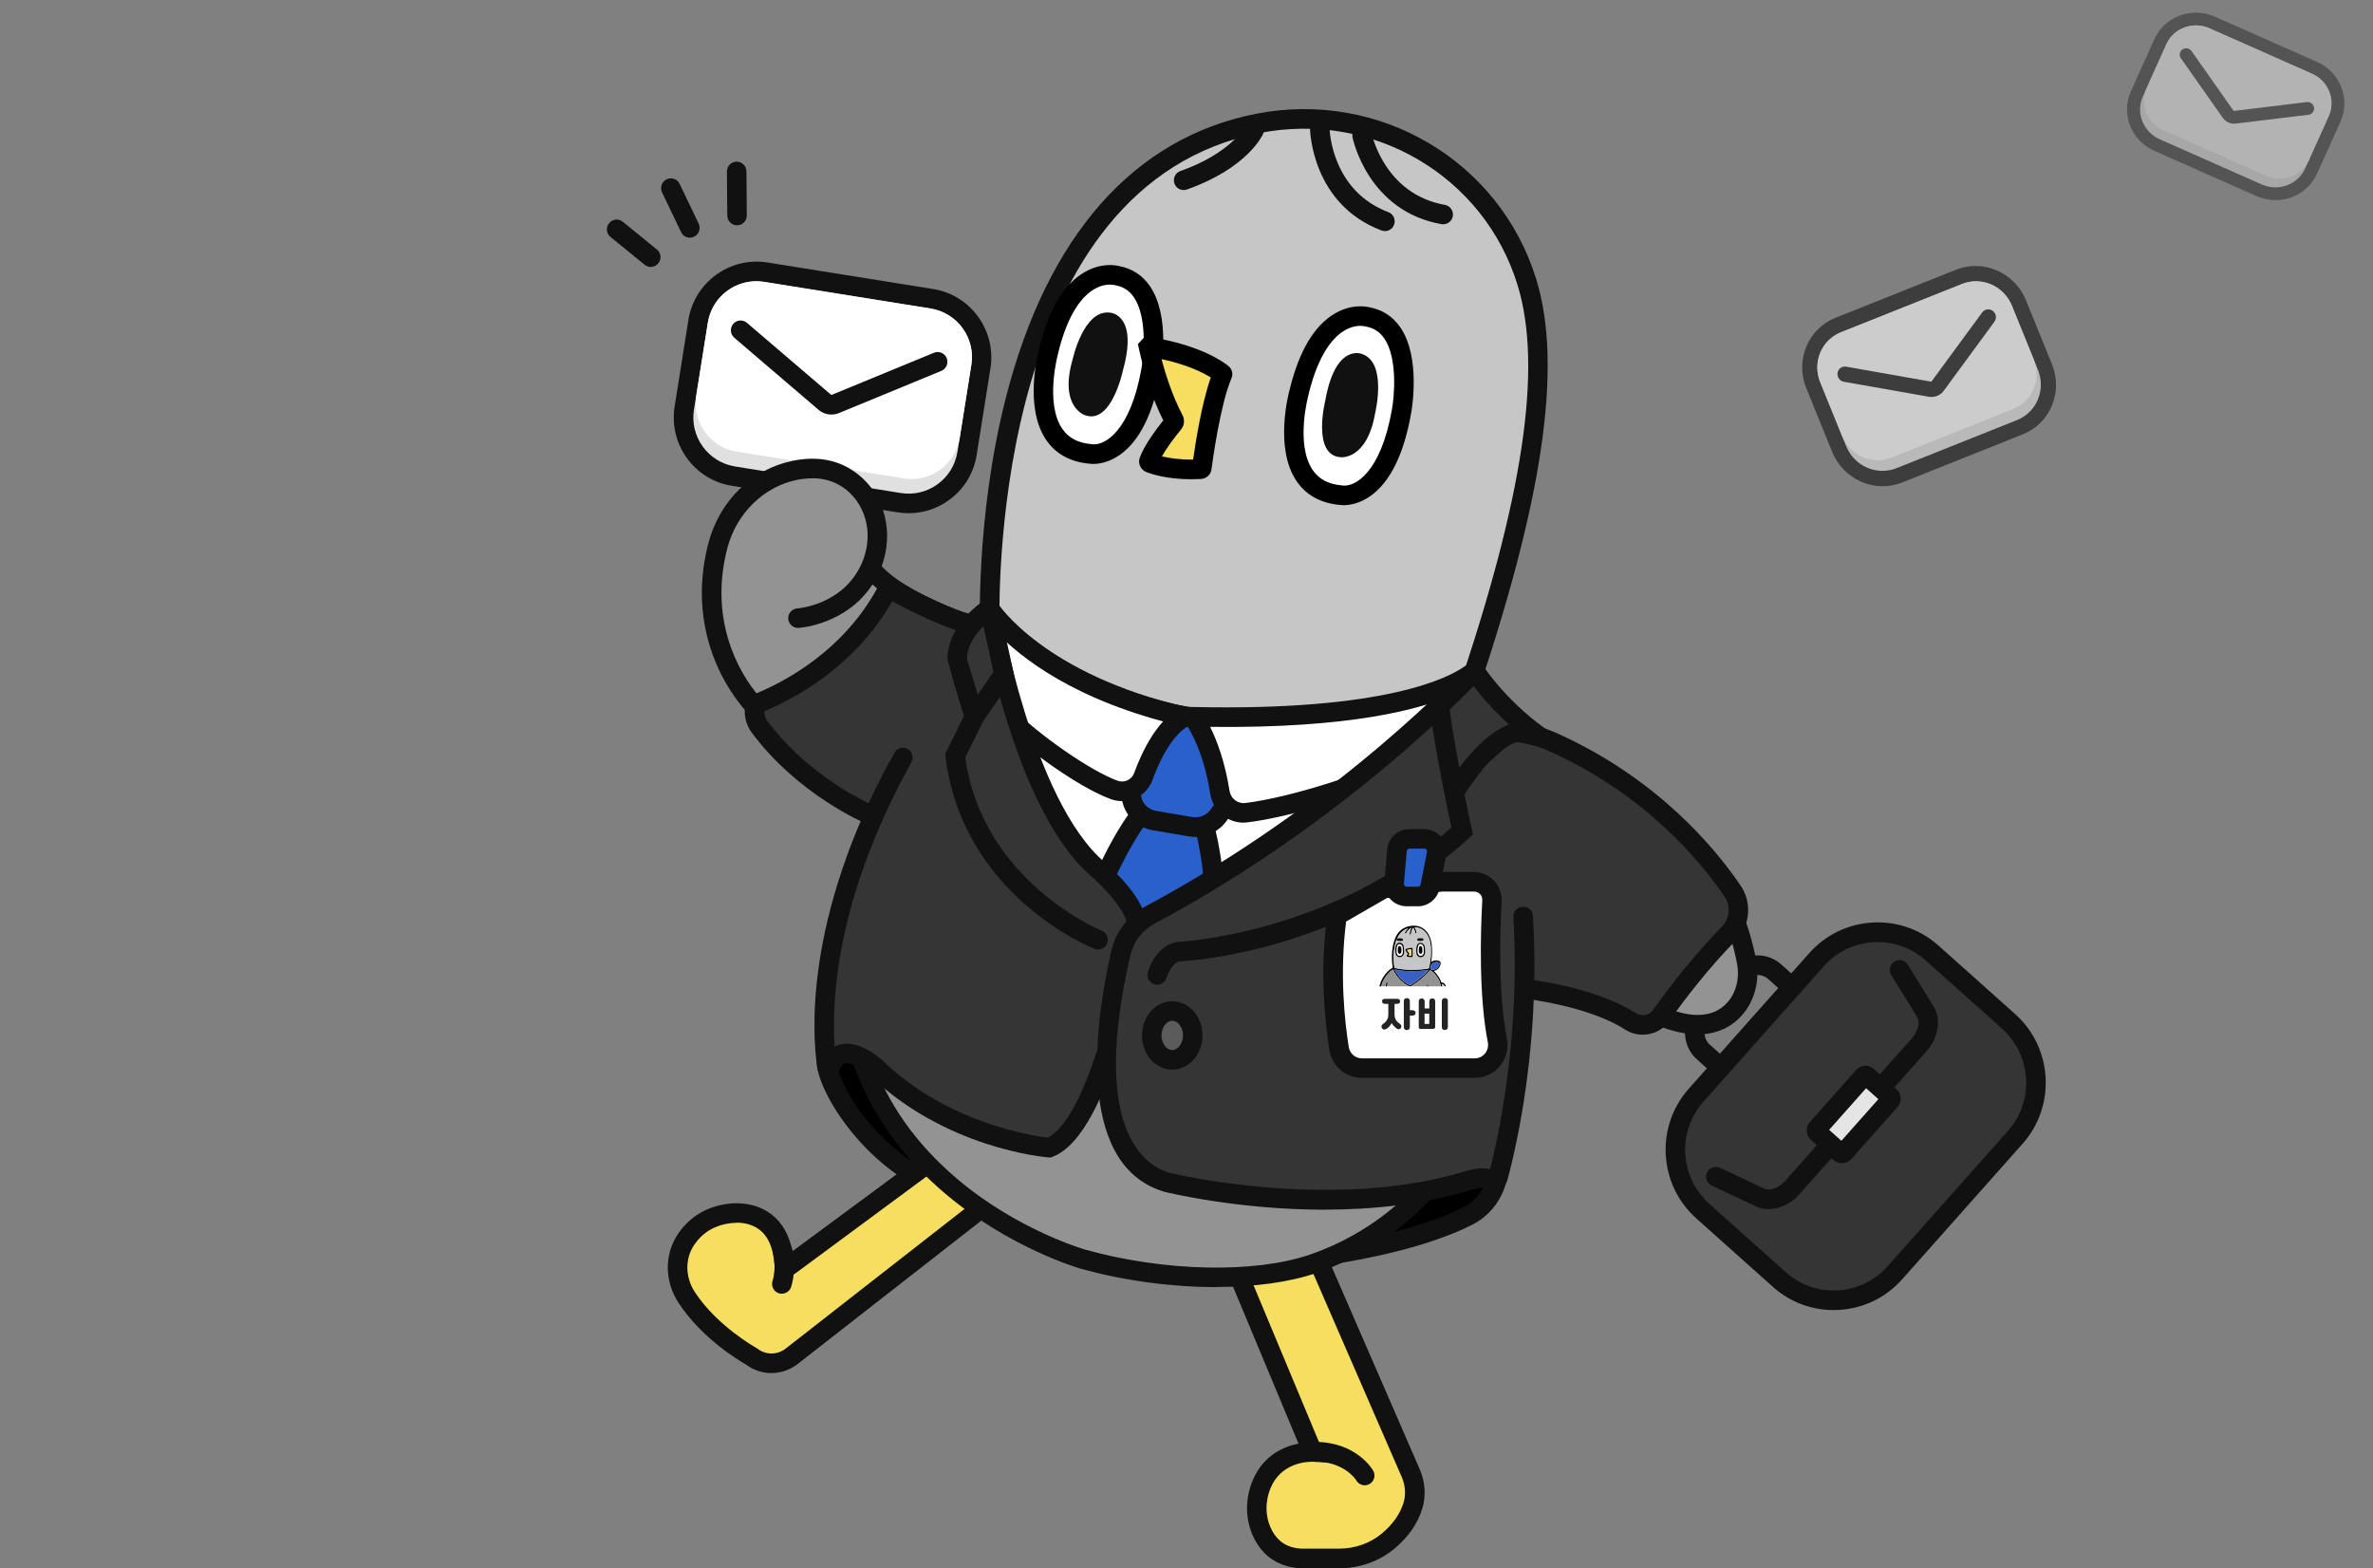 <svg width="348" height="230" viewBox="0 0 348 230" fill="none" xmlns="http://www.w3.org/2000/svg">
<rect x="0" y="0" width="348" height="230" fill="#808080" stroke="none"/>
<g clip-path="url(#clip0_3374_34535)">
<path d="M266.403 140.75L248.743 160.624C244.334 165.587 244.77 173.196 249.717 177.619L260.94 187.652C265.888 192.075 273.473 191.637 277.883 186.675L295.543 166.801C299.953 161.838 299.517 154.23 294.569 149.807L283.346 139.774C278.398 135.351 270.813 135.788 266.403 140.75Z" fill="#353535"/>
<path d="M268.903 192.131C265.61 192.131 262.46 190.938 259.982 188.712L248.76 178.686C246.084 176.289 244.491 172.995 244.286 169.396C244.08 165.805 245.279 162.341 247.668 159.657L265.324 139.785C267.713 137.101 270.997 135.503 274.586 135.297C278.174 135.09 281.619 136.293 284.295 138.69L295.517 148.716C301.047 153.661 301.539 162.197 296.608 167.744L278.953 187.617C276.563 190.3 273.279 191.898 269.7 192.104C269.44 192.122 269.172 192.131 268.912 192.131H268.903ZM275.364 138.16C272.456 138.16 269.557 139.354 267.463 141.706L249.807 161.578C247.928 163.696 246.979 166.416 247.149 169.243C247.319 172.07 248.563 174.664 250.666 176.549L261.888 186.575C263.999 188.46 266.72 189.412 269.53 189.241C272.349 189.08 274.935 187.823 276.814 185.714L294.47 165.841C298.344 161.479 297.96 154.765 293.611 150.87L282.389 140.844C280.376 139.049 277.861 138.16 275.364 138.16Z" fill="#111111"/>
<path d="M252.34 158.005C252 158.005 251.66 157.889 251.391 157.637L248.814 155.331C247.668 154.307 247.06 152.835 247.096 151.184C247.132 149.631 247.758 148.087 248.859 146.858L252.796 142.424C253.897 141.185 255.346 140.386 256.877 140.171C258.496 139.937 260.027 140.377 261.181 141.409L263.758 143.716C264.349 144.246 264.402 145.152 263.874 145.745C263.346 146.337 262.443 146.391 261.852 145.861L259.275 143.554C258.765 143.097 258.058 142.908 257.279 143.016C256.411 143.142 255.579 143.608 254.935 144.335L250.997 148.769C250.353 149.496 249.986 150.385 249.959 151.256C249.941 152.046 250.21 152.728 250.72 153.185L253.297 155.492C253.888 156.022 253.941 156.928 253.413 157.521C253.127 157.835 252.742 158.005 252.34 158.005Z" fill="#111111"/>
<path d="M259.364 177.33C258.72 177.33 258.085 177.196 257.512 176.926L251.015 173.866C250.299 173.524 249.995 172.672 250.326 171.954C250.666 171.236 251.516 170.93 252.232 171.263L258.729 174.323C259.552 174.709 260.859 174.234 261.771 173.21L280.376 152.279C281.288 151.256 281.61 149.9 281.127 149.119L277.351 142.998C276.939 142.325 277.145 141.436 277.816 141.023C278.487 140.61 279.373 140.817 279.785 141.49L283.561 147.611C284.716 149.487 284.286 152.189 282.505 154.191L263.901 175.122C262.639 176.54 260.948 177.33 259.355 177.33H259.364Z" fill="#111111"/>
<path d="M273.287 157.874L266.494 165.519C266.346 165.686 266.36 165.941 266.526 166.089L269.86 169.069C270.026 169.218 270.28 169.203 270.428 169.037L277.222 161.391C277.37 161.225 277.355 160.969 277.189 160.821L273.856 157.841C273.69 157.692 273.435 157.707 273.287 157.874Z" fill="#E5E5E5"/>
<path d="M270.111 170.598C269.664 170.598 269.234 170.437 268.894 170.132L265.566 167.161C264.814 166.488 264.742 165.321 265.413 164.558L272.205 156.919C272.886 156.156 274.04 156.094 274.801 156.767L278.129 159.738C278.881 160.411 278.953 161.578 278.282 162.341L271.499 169.979C271.176 170.347 270.72 170.563 270.237 170.589C270.201 170.589 270.165 170.589 270.129 170.589L270.111 170.598ZM268.241 165.698L270.04 167.304L275.463 161.201L273.664 159.594L268.241 165.698Z" fill="#111111"/>
<path d="M136.631 43.808L112.312 39.914C107.578 39.156 103.128 42.391 102.372 47.139L100.348 59.858C99.592 64.607 102.817 69.07 107.551 69.828L131.87 73.722C136.604 74.48 141.054 71.246 141.81 66.497L143.834 53.778C144.59 49.03 141.365 44.566 136.631 43.808Z" fill="#E0E0E0"/>
<path d="M133.269 75.267C132.732 75.267 132.195 75.222 131.649 75.141L107.327 71.246C104.66 70.815 102.315 69.379 100.732 67.18C99.148 64.99 98.512 62.306 98.933 59.631L100.955 46.913C101.832 41.392 107.031 37.623 112.535 38.493L136.857 42.389C142.361 43.268 146.128 48.483 145.251 54.003L143.229 66.722C142.799 69.397 141.367 71.749 139.175 73.337C137.43 74.603 135.381 75.267 133.26 75.267H133.269ZM110.942 41.24C107.443 41.24 104.356 43.789 103.792 47.361L101.77 60.08C101.465 62.001 101.922 63.922 103.058 65.492C104.195 67.063 105.877 68.095 107.783 68.409L132.106 72.305C134.021 72.61 135.936 72.152 137.502 71.013C139.068 69.873 140.097 68.185 140.41 66.273L142.432 53.555C142.736 51.634 142.28 49.713 141.144 48.142C140.007 46.572 138.325 45.539 136.419 45.225L112.096 41.33C111.712 41.267 111.327 41.24 110.951 41.24H110.942Z" fill="#111111"/>
<path d="M136.52 45.271L112.007 41.346C108.107 40.721 104.441 43.386 103.819 47.297L102.112 58.022C101.49 61.933 104.146 65.61 108.045 66.234L132.559 70.16C136.458 70.784 140.124 68.119 140.746 64.208L142.453 53.483C143.076 49.572 140.419 45.895 136.52 45.271Z" fill="white"/>
<path d="M121.922 60.798C121.233 60.798 120.562 60.556 120.016 60.08L107.685 49.533C107.085 49.022 107.013 48.115 107.523 47.505C108.034 46.904 108.937 46.832 109.537 47.343L121.868 57.89C121.868 57.89 121.931 57.926 121.976 57.908L136.965 51.733C137.698 51.436 138.531 51.786 138.835 52.513C139.13 53.249 138.781 54.084 138.056 54.389L123.067 60.565C122.691 60.717 122.307 60.798 121.922 60.798Z" fill="#111111"/>
<path d="M180.894 185.175L192.482 212.955C192.482 212.955 187.158 212.677 185.055 217.587C184.052 219.929 184.035 222.631 185.162 224.911C186.021 226.643 187.659 228.42 190.809 228.564H196.366C198.988 228.564 201.565 227.693 203.578 226.006C205.073 224.749 206.549 223.017 207.22 220.764C207.677 219.211 207.525 217.542 206.88 216.061L189.18 175.356L180.894 185.175Z" fill="#F6DF60"/>
<path d="M196.366 230H190.809C187.623 229.856 185.252 228.322 183.882 225.548C182.594 222.936 182.54 219.822 183.748 217.021C185.314 213.359 188.357 212.12 190.424 211.716L179.247 184.924L189.592 172.672L208.205 215.486C209.001 217.326 209.144 219.346 208.599 221.177C207.945 223.385 206.567 225.378 204.509 227.11C202.29 228.977 199.399 230 196.375 230H196.366ZM192.294 214.382C191.578 214.382 187.909 214.562 186.37 218.143C185.502 220.172 185.529 222.407 186.442 224.265C187.346 226.087 188.795 227.02 190.871 227.119H196.366C198.719 227.119 200.948 226.329 202.657 224.893C204.276 223.529 205.35 222.003 205.842 220.342C206.191 219.157 206.093 217.838 205.565 216.617L188.786 178.03L182.549 185.417L194.683 214.49L192.411 214.373C192.411 214.373 192.357 214.373 192.294 214.373V214.382Z" fill="#111111"/>
<path d="M200.133 216.393C200.133 216.393 198.129 212.847 192.697 212.901L200.133 216.393Z" fill="#F6DF60"/>
<path d="M200.142 217.829C199.65 217.829 199.167 217.569 198.898 217.111C198.818 216.976 197.118 214.328 192.715 214.337H192.697C191.909 214.337 191.274 213.7 191.265 212.919C191.265 212.129 191.892 211.474 192.679 211.465C192.724 211.465 192.777 211.465 192.822 211.465C198.916 211.465 201.279 215.504 201.377 215.684C201.771 216.375 201.529 217.245 200.84 217.64C200.616 217.766 200.375 217.829 200.133 217.829H200.142Z" fill="#111111"/>
<path d="M121.448 157.144C123.059 162.637 130.092 171.99 140.097 174.898L149.305 156.3C149.305 156.3 134.379 147.872 125.484 149.936C122.325 150.672 120.526 154.029 121.448 157.144Z" fill="black"/>
<path d="M140.839 176.612L139.694 176.28C129.161 173.219 121.761 163.301 120.07 157.557C119.506 155.636 119.756 153.544 120.768 151.812C121.743 150.134 123.309 148.967 125.161 148.536C134.486 146.364 149.376 154.693 150.003 155.052L151.184 155.726L140.839 176.612ZM128.625 151.04C127.631 151.04 126.683 151.13 125.815 151.336C124.732 151.588 123.819 152.27 123.246 153.257C122.638 154.307 122.486 155.573 122.826 156.74C124.276 161.668 130.459 170.051 139.363 173.156L147.408 156.91C144.231 155.268 135.381 151.04 128.625 151.04Z" fill="#111111"/>
<path d="M215.31 178.309C211.883 180.059 205.538 182.429 194.433 184.116L187.005 180.149L220.634 167.798L219.578 172.672C219.059 175.086 217.502 177.178 215.301 178.3L215.31 178.309Z" fill="black"/>
<path d="M194.173 185.606L183.498 179.906L222.585 165.554L220.983 172.977C220.357 175.858 218.531 178.264 215.963 179.583C212.518 181.342 206.03 183.802 194.648 185.534L194.182 185.606H194.173ZM190.504 180.4L194.683 182.626C205.395 180.965 211.453 178.668 214.657 177.034C216.455 176.119 217.744 174.422 218.182 172.385L218.684 170.06L190.504 180.409V180.4Z" fill="#111111"/>
<path d="M114.978 185.247C115.005 185.642 115.461 185.848 115.774 185.615L138.2 169.037C138.557 168.767 139.077 168.884 139.291 169.27L143.461 176.729C143.64 177.052 143.56 177.456 143.264 177.689L116.07 198.917C114.334 200.272 111.908 200.263 110.181 198.917C110.181 198.917 104.213 195.668 100.696 190.282C98.969 187.643 98.879 184.224 100.696 181.648C101.895 179.933 103.837 178.336 106.978 177.968C106.978 177.968 114.334 176.639 114.987 185.238L114.978 185.247Z" fill="#F6DF60"/>
<path d="M113.143 201.376C111.828 201.376 110.513 200.954 109.403 200.12C108.544 199.635 102.96 196.359 99.506 191.072C97.403 187.859 97.412 183.838 99.524 180.822C101.233 178.389 103.738 176.908 106.781 176.549C107.255 176.478 110.504 176.056 113.152 178.111C114.736 179.341 115.756 181.154 116.204 183.515L137.358 167.879C137.86 167.511 138.495 167.367 139.112 167.502C139.721 167.636 140.249 168.022 140.553 168.57L144.723 176.029C145.251 176.98 145.018 178.156 144.159 178.82L116.965 200.048C115.837 200.928 114.495 201.367 113.143 201.367V201.376ZM108.016 179.332C107.542 179.332 107.237 179.386 107.228 179.386H107.139C104.884 179.664 103.112 180.696 101.868 182.473C100.436 184.52 100.445 187.275 101.904 189.501C105.179 194.501 110.826 197.624 110.879 197.66L111.076 197.786C112.293 198.737 113.994 198.737 115.211 197.786L141.94 176.917L138.441 170.643L116.642 186.755C116.079 187.177 115.327 187.248 114.683 186.952C114.047 186.656 113.618 186.037 113.564 185.337C113.385 183.012 112.66 181.342 111.407 180.364C110.262 179.475 108.875 179.314 108.025 179.314L108.016 179.332Z" fill="#111111"/>
<path d="M220.966 127.039C220.966 127.039 224.169 140.88 218.684 158.131C214.657 170.805 205.091 181.064 192.536 185.364C183.909 188.317 170.307 187.877 158.808 184.672C158.808 184.672 118.414 173.462 124.768 132.712C125.672 126.887 127.506 121.259 130.003 115.918C133.251 108.953 139.157 97.895 146.316 91.782C146.316 91.782 169.484 109.231 212.813 104.384C212.813 104.384 250.639 111.475 256.152 141.185C256.59 143.546 256.044 146.041 254.478 147.863C252.536 150.125 248.814 151.749 241.762 148.24C241.762 148.24 233.834 143.833 222.102 145.143" fill="#939393"/>
<path d="M178.343 188.765C171.909 188.765 164.902 187.85 158.433 186.046C158.021 185.929 116.884 174.018 123.363 132.478C124.249 126.788 126.047 121.007 128.714 115.299C132.383 107.436 138.253 96.773 145.394 90.669L146.262 89.924L147.175 90.615C147.399 90.786 170.469 107.66 212.652 102.939L212.867 102.912L213.073 102.948C213.467 103.02 222.863 104.824 233.091 110.353C246.756 117.74 255.221 128.305 257.557 140.898C258.085 143.752 257.342 146.705 255.561 148.778C253.387 151.31 249.118 153.491 241.127 149.505C241.002 149.434 233.574 145.43 222.747 146.499C222.254 150.206 221.413 154.272 220.062 158.544C215.847 171.819 205.735 182.339 193.019 186.701C189.028 188.065 183.9 188.747 178.361 188.747L178.343 188.765ZM146.424 93.595C139.685 99.816 134.092 110.533 131.3 116.519C128.75 121.986 127.032 127.506 126.191 132.927C123.64 149.263 128.383 162.682 140.267 172.806C149.224 180.436 159.104 183.254 159.202 183.281C170.737 186.494 183.954 186.782 192.088 183.999C203.954 179.933 213.395 170.105 217.333 157.691C222.612 141.05 219.614 127.488 219.579 127.353L222.371 126.707C222.46 127.111 223.955 133.789 223.078 143.599C234.505 142.639 242.138 146.795 242.469 146.974C247.516 149.487 251.212 149.478 253.405 146.92C254.622 145.502 255.123 143.447 254.756 141.436C249.691 114.15 215.695 106.44 212.769 105.829C173.887 110.12 151.301 96.845 146.441 93.595H146.424Z" fill="#111111"/>
<path d="M145.161 93.039C145.161 93.039 142.012 26.421 184.464 18.1C201.583 14.743 218.737 24.608 223.901 41.312C227.829 54.003 224.715 73.903 214.54 103.433C214.54 103.433 180.804 116.304 145.161 93.039Z" fill="#C6C6C6"/>
<path d="M191.247 108.352C178.316 108.352 161.511 105.425 144.383 94.251L143.766 93.847L143.73 93.111C143.73 92.94 142.987 76.039 147.506 58.339C153.564 34.607 166.254 20.21 184.187 16.691C202.236 13.146 219.901 23.549 225.27 40.89C229.252 53.752 226.272 73.777 215.901 103.909L215.677 104.546L215.05 104.788C214.871 104.86 205.377 108.361 191.238 108.361L191.247 108.352ZM146.567 92.249C178.316 112.597 208.733 103.846 213.413 102.311C223.4 73.158 226.29 53.905 222.532 41.742C217.61 25.811 201.368 16.251 184.741 19.509C146.325 27.04 146.414 85.033 146.575 92.249H146.567Z" fill="#111111"/>
<path d="M212.178 112.615L140.374 105.632L138.96 137.244L202.12 167.017L212.178 112.615Z" fill="white"/>
<path d="M203.185 169.108L137.484 138.133L139.014 104.052L213.869 111.331L203.185 169.099V169.108ZM140.437 136.356L201.046 164.935L210.478 113.899L141.734 107.212L140.428 136.356H140.437Z" fill="#111111"/>
<path d="M117.027 90.669C117.027 90.669 124.499 90.176 127.613 83.363C129.618 78.983 128.723 73.669 124.947 70.689C123.041 69.19 120.329 68.203 116.517 68.993C111.014 70.124 106.763 74.486 105.296 79.925C104.016 84.692 103.551 91.289 107.04 98.254C108.607 101.386 110.844 104.115 113.475 106.422C117.009 109.518 123.578 114.868 128.947 116.959L147.345 93.47C147.345 93.47 132.696 89.126 128.106 83.848" fill="#939393"/>
<path d="M129.421 118.674L128.437 118.288C122.844 116.116 116.079 110.596 112.535 107.499C109.627 104.95 107.345 102.051 105.761 98.9C101.976 91.334 102.665 84.207 103.917 79.548C105.573 73.391 110.289 68.804 116.231 67.584C119.962 66.812 123.193 67.476 125.833 69.567C129.761 72.673 131.121 78.094 129.296 83.031C133.699 87.887 147.614 92.052 147.748 92.088L149.77 92.689L129.412 118.674H129.421ZM119.094 70.151C118.37 70.151 117.609 70.231 116.812 70.393C112.016 71.38 108.034 75.267 106.692 80.293C105.573 84.467 104.947 90.849 108.329 97.608C109.743 100.435 111.792 103.029 114.423 105.336C117.609 108.127 123.506 112.956 128.499 115.2L144.947 94.197C140.992 92.877 132.231 89.664 127.945 85.715C124.168 91.549 117.43 92.07 117.117 92.088C116.338 92.141 115.649 91.54 115.595 90.75C115.542 89.96 116.141 89.278 116.929 89.224C117.206 89.206 123.604 88.668 126.316 82.753C128.132 78.785 127.202 74.289 124.07 71.802C122.665 70.689 121 70.133 119.103 70.133L119.094 70.151Z" fill="#111111"/>
<path d="M153.806 51.338C153.806 51.338 149.77 65.645 159.882 66.569C159.882 66.569 166.415 67.763 168.795 54.318C168.795 54.318 171.175 41.707 163.775 40.414C163.775 40.414 156.974 38.43 153.806 51.338Z" fill="white"/>
<path d="M160.294 68.032C160.025 68.032 159.82 68.014 159.712 67.997C156.938 67.736 154.826 66.569 153.43 64.532C150.11 59.685 152.258 51.598 152.428 50.978C153.806 45.387 156.034 41.662 159.059 39.911C161.493 38.502 163.578 38.888 164.088 39.014C165.994 39.364 167.515 40.351 168.625 41.949C171.703 46.41 170.272 54.264 170.209 54.596C169.144 60.6 167.122 64.684 164.204 66.722C162.594 67.844 161.126 68.041 160.303 68.041L160.294 68.032ZM162.79 41.733C162.254 41.733 161.386 41.85 160.41 42.443C158.835 43.385 156.661 45.755 155.202 51.679V51.724C155.166 51.795 153.171 59.084 155.793 62.898C156.705 64.227 158.083 64.963 160.016 65.133L160.142 65.151C161.905 65.394 165.735 63.392 167.39 54.066C167.757 52.109 168.258 46.446 166.271 43.574C165.6 42.604 164.705 42.03 163.542 41.832L163.39 41.796C163.39 41.796 163.157 41.742 162.799 41.742L162.79 41.733Z" fill="black"/>
<path d="M176.249 68.652C176.41 67.431 177.547 58.967 179.283 54.919C179.301 54.874 179.292 54.829 179.256 54.802C178.8 54.425 175.596 51.975 168.464 50.871C168.446 50.871 168.428 50.88 168.437 50.898C168.536 51.391 169.735 57.01 172.151 61.543C172.24 61.714 172.222 61.92 172.097 62.073C171.408 62.916 169.153 65.726 168.491 67.593C168.446 67.718 168.509 67.844 168.634 67.898C169.359 68.185 171.909 69.038 176.07 68.813C176.16 68.813 176.24 68.742 176.249 68.652Z" fill="#F6DF60"/>
<path d="M174.719 70.285C171.211 70.285 168.974 69.567 168.115 69.235C167.274 68.903 166.844 67.97 167.149 67.117C167.775 65.34 169.547 62.97 170.594 61.651C168.294 57.091 167.158 51.795 167.032 51.185L166.88 50.449L167.918 49.345L168.679 49.444C176.097 50.593 179.551 53.178 180.16 53.689C180.688 54.12 180.867 54.838 180.598 55.466C178.925 59.38 177.789 67.871 177.663 68.831C177.565 69.603 176.92 70.196 176.142 70.24C175.65 70.267 175.167 70.276 174.719 70.276V70.285ZM170.388 66.928C171.39 67.171 172.929 67.422 174.97 67.404C175.337 64.819 176.249 59.066 177.565 55.359C176.455 54.668 174.146 53.483 170.334 52.666C170.889 54.748 171.909 58.051 173.404 60.861C173.771 61.552 173.69 62.387 173.198 62.988C172.214 64.182 171.086 65.699 170.388 66.938V66.928Z" fill="black"/>
<path d="M190.54 57.387C190.54 57.387 186.505 71.695 196.616 72.619C196.616 72.619 203.149 73.813 205.529 60.367C205.529 60.367 207.91 47.756 200.509 46.464C200.509 46.464 193.708 44.48 190.54 57.387Z" fill="white"/>
<path d="M197.019 74.082C196.751 74.082 196.545 74.064 196.437 74.046C193.663 73.786 191.552 72.619 190.156 70.582C186.836 65.735 188.983 57.639 189.153 57.028C190.531 51.436 192.76 47.711 195.784 45.961C198.218 44.552 200.303 44.938 200.813 45.063C202.719 45.414 204.241 46.401 205.35 47.999C208.429 52.46 206.997 60.313 206.934 60.645C205.869 66.65 203.847 70.734 200.93 72.772C199.319 73.894 197.851 74.091 197.028 74.091L197.019 74.082ZM199.516 47.783C198.97 47.783 198.111 47.9 197.135 48.492C195.56 49.435 193.386 51.804 191.927 57.728V57.773C191.892 57.845 189.896 65.133 192.518 68.948C193.431 70.276 194.809 71.012 196.742 71.183L196.867 71.201C198.648 71.452 202.46 69.442 204.115 60.116C204.482 58.159 204.983 52.495 202.997 49.623C202.326 48.654 201.431 48.079 200.267 47.882L200.115 47.846C200.115 47.846 199.883 47.792 199.525 47.792L199.516 47.783Z" fill="black"/>
<path d="M199.73 51.912C199.73 51.912 195.874 50.26 194.361 58.698C194.361 58.698 192.348 66.722 196.563 67.054C196.563 67.054 200.446 67.575 201.663 60.6C201.663 60.6 203.489 53.142 199.722 51.912H199.73Z" fill="#111111"/>
<path d="M162.79 45.853C162.79 45.853 166.978 46.06 164.679 54.309C164.679 54.309 163.005 62.405 159.059 60.87C159.059 60.87 155.336 59.64 157.269 52.828C157.269 52.828 158.871 45.315 162.79 45.853Z" fill="#111111"/>
<path d="M166.674 120.244C166.674 120.244 162.45 125.917 159.453 135.494L177.771 139.444C177.771 139.444 179.247 130.145 176.33 120.11C176.33 120.11 171.131 116.861 166.665 120.244H166.674Z" fill="#2960CC"/>
<path d="M178.952 141.167L157.618 136.571L158.092 135.072C161.126 125.37 165.35 119.625 165.529 119.392L165.654 119.23L165.815 119.105C170.996 115.164 176.849 118.746 177.099 118.898L177.565 119.185L177.717 119.715C180.679 129.938 179.256 139.282 179.193 139.677L178.961 141.176L178.952 141.167ZM161.305 134.426L176.527 137.702C176.786 134.803 177.055 128.134 175.122 121.079C173.923 120.487 170.621 119.194 167.703 121.268C167.05 122.192 163.846 126.958 161.305 134.426Z" fill="#111111"/>
<path d="M163.193 102.149C163.193 102.149 173.869 106.897 188.026 105.569L178.728 119.535C177.833 120.819 176.258 121.492 174.683 121.268L169.43 120.379C167.739 120.137 166.379 118.916 165.994 117.3L163.184 102.158L163.193 102.149Z" fill="#2960CC"/>
<path d="M175.283 122.74C175.014 122.74 174.755 122.722 174.486 122.686L169.198 121.788C166.952 121.465 165.135 119.832 164.607 117.624L161.287 99.735L163.766 100.839C163.873 100.884 174.289 105.417 187.882 104.142L190.88 103.864L179.918 120.334C178.862 121.851 177.099 122.74 175.274 122.74H175.283ZM165.063 104.384L167.408 117.022C167.641 118.001 168.527 118.781 169.645 118.943L174.934 119.841C175.936 119.984 176.983 119.544 177.565 118.71L185.225 107.194C176.07 107.571 168.706 105.614 165.072 104.384H165.063Z" fill="#111111"/>
<path d="M174.916 105.12C174.916 105.12 177.699 108.603 178.898 116.205C179.193 118.081 180.885 119.41 182.773 119.185C189.09 118.44 202.674 114.563 212.178 108.863L215.874 99.169C215.963 98.981 215.748 98.801 215.578 98.927C213.18 100.641 203.551 105.767 174.916 105.12Z" fill="white"/>
<path d="M182.361 120.648C179.954 120.648 177.878 118.889 177.484 116.43C176.374 109.366 173.824 106.045 173.797 106.009L171.927 103.621L174.952 103.684C203.292 104.33 212.572 99.304 214.746 97.751C215.346 97.32 216.169 97.347 216.742 97.823C217.288 98.281 217.476 99.044 217.207 99.699L213.341 109.833L212.912 110.084C203.024 116.017 189.18 119.867 182.943 120.604C182.746 120.63 182.549 120.639 182.361 120.639V120.648ZM177.466 106.601C178.424 108.513 179.623 111.61 180.312 115.99C180.491 117.121 181.52 117.902 182.603 117.767C188.509 117.076 201.52 113.468 211.015 107.885L213.332 101.808C208.357 104.043 197.994 106.835 177.457 106.601H177.466Z" fill="#111111"/>
<path d="M173.788 105.12C173.788 105.12 170.468 106.179 167.659 113.881C167.032 115.595 165.117 116.466 163.408 115.846C159.077 114.276 151.354 108.8 147.211 104.663L141.314 97.814L145.117 89.242C145.117 89.242 151.855 100.085 173.797 105.12H173.788Z" fill="white"/>
<path d="M164.536 117.489C163.999 117.489 163.453 117.399 162.916 117.202C158.119 115.46 150.253 109.734 146.2 105.686L146.128 105.605L139.64 98.065L144.902 86.19L146.325 88.488C146.388 88.587 153.117 98.909 174.111 103.729L179.22 104.905L174.263 106.494C174.084 106.574 171.39 107.849 169.01 114.392C168.312 116.313 166.486 117.498 164.544 117.498L164.536 117.489ZM148.258 103.684C152.517 107.93 159.963 113.073 163.891 114.5C164.876 114.859 165.958 114.356 166.316 113.387C167.721 109.545 169.278 107.203 170.576 105.802C155.73 101.826 148.374 95.283 145.457 91.998L142.987 97.563L148.258 103.684Z" fill="#111111"/>
<path d="M111.408 103.029C115.739 101.261 125.063 96.45 130.271 86.217C130.271 86.217 138.943 91.172 143.766 91.863L140.616 113.441L127.694 119.526C127.694 119.526 117.913 115.433 111.345 106.521C110.584 105.497 110.208 103.514 111.408 103.02V103.029Z" fill="#353535"/>
<path d="M127.73 121.097L127.148 120.855C126.736 120.684 116.929 116.502 110.199 107.382C109.51 106.458 108.956 104.833 109.34 103.46C109.573 102.634 110.119 102.006 110.879 101.701C114.638 100.166 123.936 95.525 129.009 85.562L129.69 84.225L130.996 84.97C131.077 85.015 139.488 89.799 143.989 90.445L145.412 90.651L141.94 114.419L127.739 121.106L127.73 121.097ZM112.07 104.312C112.034 104.591 112.168 105.228 112.49 105.677C117.868 112.965 125.555 116.95 127.676 117.956L139.309 112.48L142.146 93.012C138.271 92.052 133.188 89.449 130.835 88.183C125.269 98.002 116.025 102.679 112.061 104.321L112.07 104.312Z" fill="#111111"/>
<path d="M145.108 89.242C145.108 89.242 149.869 118.045 161.081 127.551C161.081 127.551 166.764 132.496 166.674 135.665C166.674 135.665 162.128 165.24 153.833 168.31C153.833 168.31 139.3 167.143 128.374 156.515C128.374 156.515 123.363 151.992 121.743 156.489C121.663 156.722 121.305 156.686 121.269 156.444C120.607 152.162 119.184 135.36 131.918 111.987C131.918 111.987 140.696 96.127 145.108 89.242Z" fill="#353535"/>
<path d="M154.039 169.764L153.725 169.737C153.108 169.692 138.549 168.408 127.381 157.548C126.54 156.794 124.812 155.735 123.909 155.968C123.783 155.995 123.416 156.094 123.094 156.982C122.835 157.7 122.128 158.158 121.358 158.077C120.598 158.006 119.98 157.422 119.864 156.659C119.148 151.983 117.797 134.911 130.665 111.296C130.754 111.125 139.524 95.31 143.909 88.47L145.913 85.338L146.522 89.018C146.567 89.296 151.327 117.408 162.012 126.465C163.059 127.38 168.222 132.048 168.106 135.719L168.088 135.889C167.614 139.004 163.166 166.389 154.325 169.665L154.03 169.773L154.039 169.764ZM124.159 153.06C126.611 153.06 129.036 155.178 129.34 155.447C138.898 164.737 151.444 166.586 153.627 166.838C158.96 164.306 163.56 146.472 165.251 135.539C165.216 133.807 162.271 130.477 160.151 128.628C150.996 120.864 146.101 101.288 144.401 93.111C139.828 100.668 133.251 112.534 133.179 112.669C122.584 132.119 121.94 146.813 122.405 153.482C122.692 153.329 122.969 153.23 123.22 153.168C123.533 153.087 123.855 153.051 124.168 153.051L124.159 153.06Z" fill="#111111"/>
<path d="M223.534 145.009C223.534 145.009 233.19 146.014 239.069 149.766C240.581 150.726 242.559 150.412 243.597 148.949C245.727 145.951 249.369 141.14 253.521 136.93C255.185 135.252 255.4 132.631 254.076 130.683C250.434 125.334 242.111 115.272 227.65 108.809C225.628 107.903 223.444 107.427 221.234 107.319L214.442 106.996L215.015 139.569L223.543 145.018L223.534 145.009Z" fill="#353535"/>
<path d="M240.921 151.749C240.026 151.749 239.114 151.498 238.299 150.977C232.778 147.45 223.48 146.445 223.382 146.436L223.042 146.4L213.583 140.35L212.975 105.479L221.297 105.874C223.767 105.991 226.102 106.539 228.232 107.49C242.988 114.087 251.499 124.337 255.257 129.867C256.975 132.389 256.671 135.782 254.541 137.936C250.532 141.993 247.015 146.615 244.769 149.775C243.856 151.058 242.416 151.74 240.93 151.74L240.921 151.749ZM224.026 143.617C225.852 143.842 234.308 145.027 239.838 148.554C240.733 149.128 241.852 148.931 242.434 148.114C244.742 144.865 248.366 140.108 252.51 135.916C253.673 134.731 253.843 132.873 252.895 131.482C249.306 126.204 241.181 116.412 227.069 110.111C225.27 109.303 223.283 108.845 221.163 108.747L215.901 108.495L216.429 138.761L224.026 143.617Z" fill="#111111"/>
<path d="M114.745 183.443C114.745 183.443 115.425 185.758 114.656 188.299L114.745 183.443Z" fill="#F6DF60"/>
<path d="M114.656 189.735C114.513 189.735 114.378 189.717 114.235 189.672C113.475 189.439 113.054 188.64 113.287 187.877C113.913 185.812 113.385 183.874 113.376 183.847C113.152 183.084 113.591 182.285 114.343 182.06C115.103 181.836 115.9 182.267 116.123 183.03C116.159 183.138 116.911 185.794 116.025 188.712C115.837 189.331 115.273 189.726 114.656 189.726V189.735Z" fill="#111111"/>
<path d="M216.25 98.379C216.25 98.379 197.968 118.53 168.58 134.238C166.451 135.378 164.92 137.397 164.374 139.758C162.343 148.554 158.835 169.683 171.032 173.363C171.032 173.363 194.934 179.314 215.23 173.174C215.23 173.174 217.503 172.394 218.791 173.031C219.149 173.21 219.579 173.058 219.686 172.672C220.876 168.319 225.574 149.093 222.639 126.644C222.639 126.644 215.623 103.675 225.082 107.669C225.154 107.696 225.216 107.607 225.154 107.562C223.668 106.467 219.623 103.262 216.259 98.379H216.25Z" fill="#353535"/>
<path d="M194.245 177.411C181.538 177.411 171.328 174.925 170.683 174.763C157.287 170.715 160.84 148.716 162.978 139.435C163.623 136.661 165.413 134.301 167.9 132.972C196.706 117.57 214.997 97.608 215.185 97.41L216.393 96.073L217.422 97.554C220.644 102.221 224.483 105.291 225.986 106.395L227.015 107.149L226.406 108.343C226.031 109.007 225.216 109.285 224.518 108.989C223.507 108.567 222.809 108.522 222.433 108.863C220.626 110.506 221.834 119.149 223.999 126.222L224.053 126.456C226.97 148.814 222.496 167.771 221.064 173.049C220.903 173.632 220.5 174.108 219.954 174.35C219.391 174.611 218.737 174.593 218.165 174.314C217.682 174.081 216.393 174.287 215.695 174.53C208.554 176.693 201.046 177.402 194.254 177.402L194.245 177.411ZM216.098 100.614C211.525 105.318 194.29 122.12 169.251 135.503C167.498 136.446 166.227 138.106 165.77 140.081C159.882 165.554 167.775 170.877 171.444 171.99C171.614 172.026 195.149 177.752 214.809 171.801C215.167 171.676 216.939 171.119 218.523 171.442C219.856 166.245 223.937 147.917 221.225 126.949C220.312 123.951 216.491 110.38 220.518 106.736C220.724 106.547 220.966 106.368 221.252 106.215C219.695 104.806 217.852 102.921 216.098 100.614Z" fill="#111111"/>
<path d="M169.708 144.416C169.574 144.416 169.439 144.398 169.305 144.362C168.553 144.138 168.115 143.348 168.33 142.585C168.777 141.023 170.245 138.331 172.902 138.124C173.171 138.115 195.507 136.894 212.858 121.366C212.294 118.772 210.549 110.506 209.646 103.765C209.538 102.975 210.093 102.257 210.872 102.149C211.65 102.051 212.375 102.598 212.482 103.379C213.547 111.332 215.811 121.456 215.829 121.555L216.008 122.363L215.4 122.928C197.18 139.695 174.048 140.943 173.072 140.987C172.008 141.068 171.256 142.792 171.077 143.384C170.889 144.003 170.325 144.416 169.699 144.416H169.708Z" fill="#111111"/>
<path d="M213.306 117.588C213.055 117.588 212.804 117.525 212.581 117.39C211.901 116.986 211.677 116.107 212.08 115.424C212.25 115.137 216.241 108.432 220.751 106.494C221.485 106.179 222.317 106.52 222.63 107.248C222.943 107.975 222.603 108.818 221.878 109.132C218.845 110.434 215.561 115.164 214.549 116.879C214.281 117.336 213.807 117.588 213.315 117.588H213.306Z" fill="#111111"/>
<path d="M171.909 155.438C173.57 155.438 174.916 153.835 174.916 151.857C174.916 149.879 173.57 148.276 171.909 148.276C170.249 148.276 168.903 149.879 168.903 151.857C168.903 153.835 170.249 155.438 171.909 155.438Z" fill="#5B5B5B"/>
<path d="M171.909 156.874C169.466 156.874 167.471 154.622 167.471 151.857C167.471 149.093 169.457 146.84 171.909 146.84C174.361 146.84 176.348 149.093 176.348 151.857C176.348 154.622 174.361 156.874 171.909 156.874ZM171.909 149.703C171.059 149.703 170.334 150.69 170.334 151.848C170.334 153.006 171.059 153.993 171.909 153.993C172.759 153.993 173.484 153.006 173.484 151.848C173.484 150.69 172.759 149.703 171.909 149.703Z" fill="#111111"/>
<path d="M217.306 112.92C217.306 112.92 220.858 109.025 222.415 108.863L227.829 120.9V132.577L224.867 134.534L224.849 134.309C224.769 133.493 224.035 132.9 223.23 132.99C222.451 133.071 221.869 133.753 221.905 134.534V134.803L217.476 131.715L217.315 112.92H217.306Z" fill="#353535"/>
<path d="M211.373 129.319H216.16C217.673 129.319 218.872 130.585 218.791 132.101C218.541 136.652 218.272 145.861 219.588 152.611C219.999 154.702 218.389 156.65 216.268 156.65H199.731C198.066 156.65 196.652 155.447 196.384 153.805C195.758 149.864 194.934 142.307 196.089 134.247L202.908 130.315L211.373 129.319Z" fill="white"/>
<path d="M216.259 158.077H199.722C197.341 158.077 195.337 156.372 194.961 154.02C194.335 150.116 193.476 142.334 194.666 134.031L194.764 133.34L202.442 128.915L211.364 127.883H216.151C217.261 127.883 218.344 128.35 219.104 129.157C219.865 129.965 220.268 131.069 220.214 132.182C219.955 136.903 219.713 145.807 220.984 152.333C221.261 153.751 220.894 155.205 219.981 156.318C219.06 157.44 217.708 158.077 216.259 158.077ZM197.413 135.135C196.42 142.801 197.216 149.936 197.798 153.571C197.95 154.523 198.764 155.214 199.731 155.214H216.268C216.858 155.214 217.404 154.954 217.78 154.496C218.147 154.047 218.299 153.455 218.192 152.88C216.858 146.05 217.109 136.877 217.377 132.021C217.395 131.689 217.279 131.374 217.055 131.132C216.823 130.89 216.518 130.755 216.178 130.755H211.48L203.391 131.706L197.431 135.135H197.413Z" fill="#111111"/>
<path d="M206.29 131.473H207.937C208.814 131.473 209.574 130.854 209.735 129.983L210.666 125.226C210.89 124.086 210.022 123.027 208.867 123.027H206.702C205.753 123.027 204.957 123.754 204.867 124.705L204.456 129.462C204.357 130.54 205.207 131.464 206.29 131.464V131.473Z" fill="#2960CC"/>
<path d="M207.928 132.909H206.281C205.368 132.909 204.491 132.523 203.874 131.85C203.256 131.177 202.943 130.261 203.024 129.346L203.435 124.589C203.587 122.883 204.983 121.6 206.693 121.6H208.858C209.843 121.6 210.764 122.04 211.382 122.794C211.999 123.547 212.25 124.544 212.062 125.513L211.122 130.27C210.818 131.805 209.476 132.918 207.919 132.918L207.928 132.909ZM206.702 124.463C206.487 124.463 206.317 124.625 206.299 124.831L205.887 129.588C205.878 129.741 205.95 129.848 205.995 129.902C206.048 129.965 206.147 130.037 206.29 130.037H207.936C208.133 130.037 208.294 129.902 208.33 129.705L209.27 124.948C209.306 124.786 209.234 124.669 209.189 124.607C209.145 124.553 209.046 124.454 208.876 124.454H206.711L206.702 124.463Z" fill="#111111"/>
<path d="M213.1 145.52V145.691C213.064 146.05 212.867 146.328 212.634 146.579C212.232 147.001 211.748 147.288 211.203 147.468C210.925 147.558 210.648 147.656 210.361 147.719C210.326 147.719 210.308 147.746 210.281 147.773C209.878 148.356 209.332 148.742 208.652 148.922C208.625 148.922 208.607 148.94 208.616 148.976C208.652 149.326 208.679 149.685 208.706 150.044C208.724 150.313 208.742 150.591 208.769 150.861C208.786 151.031 208.795 151.202 208.795 151.372C208.795 151.399 208.795 151.435 208.795 151.462C208.769 151.615 208.661 151.695 208.491 151.695C208.258 151.695 208.026 151.695 207.793 151.695C207.614 151.695 207.435 151.695 207.247 151.695C207.113 151.695 207.024 151.633 206.943 151.543C206.871 151.462 206.845 151.363 206.836 151.265C206.818 151.058 206.862 150.861 207.006 150.699C207.167 150.529 207.364 150.448 207.596 150.466C207.65 150.466 207.65 150.466 207.65 150.421C207.65 150.008 207.65 149.604 207.65 149.191C207.65 149.173 207.65 149.146 207.65 149.128C207.65 149.066 207.65 149.057 207.587 149.066C207.373 149.066 207.158 149.066 206.943 149.066C206.8 149.066 206.666 149.048 206.522 149.039C206.522 149.119 206.54 149.191 206.54 149.272C206.549 149.434 206.567 149.586 206.576 149.748C206.594 149.954 206.603 150.161 206.621 150.367C206.639 150.556 206.648 150.753 206.666 150.941C206.675 151.085 206.684 151.229 206.684 151.372C206.684 151.399 206.684 151.435 206.684 151.462C206.648 151.615 206.549 151.695 206.379 151.695C206.147 151.695 205.914 151.695 205.681 151.695C205.502 151.695 205.323 151.695 205.135 151.695C205.001 151.695 204.912 151.633 204.831 151.543C204.76 151.462 204.733 151.363 204.724 151.265C204.706 151.058 204.742 150.861 204.885 150.708C205.046 150.529 205.243 150.448 205.484 150.475C205.538 150.475 205.538 150.475 205.538 150.43C205.538 150.017 205.538 149.604 205.538 149.2C205.538 149.101 205.538 148.994 205.538 148.895C205.538 148.868 205.529 148.85 205.502 148.841C205.135 148.724 204.777 148.563 204.464 148.339C204.044 148.033 203.73 147.629 203.498 147.163C203.498 147.163 203.498 147.154 203.498 147.145C203.489 147.1 203.462 147.091 203.417 147.1C203.14 147.163 202.907 147.064 202.71 146.875C202.549 146.723 202.442 146.534 202.37 146.328C202.254 145.996 202.2 145.655 202.209 145.305C202.236 144.667 202.415 144.075 202.728 143.519C202.988 143.052 203.319 142.657 203.704 142.289C203.847 142.154 204.017 142.064 204.178 141.966C204.232 141.939 204.241 141.921 204.232 141.858C204.187 141.517 204.151 141.167 204.133 140.817C204.088 139.874 204.169 138.95 204.446 138.043C204.554 137.693 204.688 137.361 204.885 137.047C205.27 136.446 205.807 136.06 206.496 135.871C206.764 135.799 207.041 135.755 207.319 135.755C208.097 135.755 208.733 136.051 209.234 136.652C209.502 136.975 209.672 137.352 209.798 137.747C209.878 138.025 209.932 138.313 209.968 138.609C210.003 138.932 210.012 139.255 210.012 139.578C210.012 139.892 209.995 140.206 209.959 140.521C209.941 140.691 209.923 140.853 209.896 141.023C209.896 141.041 209.896 141.059 209.896 141.077C209.896 141.077 209.896 141.077 209.905 141.077C210.057 140.951 210.236 140.889 210.424 140.862C210.657 140.826 210.88 140.844 211.095 140.96C211.131 140.978 211.167 141.005 211.203 141.032C211.238 141.068 211.256 141.104 211.265 141.158C211.292 141.454 211.185 141.705 211.015 141.939C210.845 142.172 210.603 142.316 210.326 142.379C210.308 142.379 210.281 142.388 210.263 142.397C210.263 142.406 210.272 142.415 210.281 142.415C210.388 142.504 210.487 142.603 210.576 142.711C210.845 143.043 211.086 143.384 211.256 143.77C211.292 143.851 211.328 143.931 211.346 144.021C211.346 144.048 211.364 144.057 211.391 144.066C211.552 144.093 211.695 144.147 211.82 144.264C211.972 144.398 212.044 144.578 212.053 144.775C212.053 144.838 212.053 144.838 212.115 144.829C212.42 144.784 212.679 144.856 212.885 145.089C212.983 145.197 213.028 145.323 213.055 145.466C213.055 145.484 213.055 145.502 213.055 145.511L213.1 145.52ZM204.858 137.693C204.858 137.693 204.822 137.747 204.822 137.774C204.777 137.891 204.733 138.016 204.697 138.133C204.491 138.806 204.402 139.506 204.384 140.206C204.384 140.53 204.384 140.844 204.411 141.167C204.428 141.409 204.455 141.652 204.491 141.885C204.491 141.912 204.5 141.93 204.536 141.939C204.652 141.975 204.769 142.011 204.894 142.038C205.189 142.1 205.484 142.127 205.789 142.163C206.102 142.19 206.406 142.217 206.719 142.217C207.399 142.217 208.08 142.217 208.751 142.145C209.01 142.118 209.261 142.082 209.511 142.02C209.529 142.02 209.538 142.011 209.547 141.993C209.565 141.93 209.583 141.858 209.601 141.795C209.753 141.131 209.833 140.449 209.851 139.767C209.869 139.3 209.851 138.833 209.771 138.366C209.708 137.989 209.61 137.63 209.431 137.289C209.055 136.571 208.491 136.114 207.668 136.006C207.596 136.006 207.534 135.988 207.462 135.997C207.462 136.006 207.471 136.015 207.48 136.033C207.587 136.212 207.668 136.401 207.722 136.607C207.739 136.679 207.757 136.742 207.757 136.814C207.757 136.868 207.722 136.903 207.677 136.912C207.623 136.921 207.578 136.894 207.561 136.85C207.561 136.832 207.552 136.823 207.552 136.805C207.525 136.625 207.471 136.455 207.39 136.302C207.346 136.221 207.31 136.14 207.247 136.06C207.185 136.131 207.14 136.212 207.104 136.293C207.006 136.517 206.934 136.751 206.934 136.993C206.934 137.056 206.889 137.092 206.836 137.101C206.782 137.101 206.737 137.065 206.728 137.002C206.728 136.975 206.728 136.957 206.728 136.93C206.728 136.769 206.764 136.607 206.818 136.446C206.863 136.32 206.907 136.194 206.979 136.069C206.907 136.105 206.862 136.132 206.809 136.167C206.567 136.338 206.388 136.562 206.236 136.814C206.218 136.841 206.209 136.868 206.191 136.885C206.156 136.921 206.102 136.93 206.066 136.903C206.03 136.876 206.012 136.832 206.021 136.787C206.021 136.76 206.039 136.742 206.048 136.724C206.111 136.616 206.182 136.517 206.254 136.419C206.326 136.32 206.415 136.23 206.505 136.14C206.496 136.14 206.478 136.14 206.469 136.149C205.896 136.338 205.44 136.688 205.118 137.209C205.028 137.361 204.939 137.514 204.876 137.684C204.876 137.684 204.876 137.693 204.867 137.702L204.858 137.693ZM207.095 148.868C207.48 148.868 207.775 148.859 208.062 148.832C208.429 148.796 208.778 148.707 209.109 148.554C209.484 148.374 209.789 148.114 210.039 147.782C210.173 147.611 210.281 147.414 210.379 147.217C210.388 147.19 210.388 147.181 210.361 147.181C210.326 147.181 210.29 147.181 210.254 147.172C209.995 147.127 209.807 146.992 209.672 146.768C209.529 146.525 209.458 146.265 209.404 145.996C209.314 145.529 209.288 145.053 209.252 144.578C209.252 144.533 209.243 144.488 209.252 144.452C209.27 144.389 209.314 144.353 209.368 144.362C209.422 144.362 209.467 144.416 209.458 144.479C209.458 144.497 209.458 144.506 209.458 144.524C209.484 144.82 209.502 145.107 209.538 145.403C209.565 145.646 209.592 145.897 209.654 146.139C209.699 146.337 209.771 146.534 209.878 146.705C209.95 146.813 210.039 146.893 210.165 146.938C210.406 147.019 210.63 146.974 210.836 146.84C210.997 146.732 211.104 146.579 211.176 146.409C211.328 146.068 211.364 145.709 211.364 145.341C211.364 145.062 211.328 144.784 211.274 144.506C211.212 144.201 211.131 143.913 210.979 143.644C210.827 143.375 210.648 143.115 210.451 142.872C210.272 142.648 210.048 142.468 209.789 142.325C209.708 142.28 209.708 142.28 209.654 142.352C209.654 142.352 209.654 142.361 209.646 142.37C209.377 142.684 209.082 142.971 208.778 143.249C208.205 143.77 207.578 144.228 206.925 144.641C206.871 144.676 206.818 144.685 206.755 144.658C206.478 144.569 206.236 144.425 206.003 144.264C205.502 143.913 205.091 143.474 204.742 142.98C204.572 142.738 204.411 142.486 204.312 142.199C204.312 142.172 204.294 142.172 204.276 142.19C204.142 142.271 204.008 142.352 203.892 142.459C203.516 142.818 203.185 143.213 202.934 143.671C202.657 144.174 202.505 144.721 202.469 145.296C202.451 145.655 202.505 145.996 202.639 146.328C202.701 146.49 202.791 146.633 202.925 146.75C203.059 146.867 203.211 146.929 203.399 146.902C203.435 146.902 203.435 146.884 203.426 146.858C203.256 146.418 203.176 145.96 203.158 145.484C203.149 145.161 203.167 144.838 203.22 144.515C203.238 144.38 203.256 144.255 203.292 144.129C203.31 144.057 203.364 144.021 203.426 144.039C203.489 144.057 203.516 144.111 203.498 144.183C203.471 144.308 203.444 144.434 203.426 144.56C203.364 145 203.346 145.439 203.399 145.879C203.453 146.301 203.56 146.696 203.748 147.073C203.954 147.495 204.241 147.863 204.625 148.15C204.93 148.374 205.261 148.527 205.61 148.635C206.129 148.796 206.657 148.85 207.104 148.859L207.095 148.868ZM209.476 142.253C209.476 142.253 209.458 142.253 209.449 142.253C209.019 142.343 208.581 142.379 208.142 142.406C207.901 142.415 207.659 142.424 207.408 142.432C207.086 142.432 206.755 142.432 206.433 142.432C206.326 142.432 206.218 142.424 206.111 142.415C205.851 142.397 205.592 142.37 205.332 142.334C205.073 142.298 204.804 142.253 204.554 142.181C204.545 142.181 204.527 142.163 204.518 142.181C204.518 142.199 204.527 142.208 204.536 142.226C204.616 142.441 204.733 142.63 204.867 142.818C205.171 143.267 205.529 143.671 205.968 144.003C206.218 144.192 206.478 144.371 206.782 144.47C206.809 144.479 206.827 144.47 206.854 144.47C207.041 144.353 207.22 144.237 207.399 144.111C208.106 143.617 208.76 143.07 209.341 142.441C209.386 142.388 209.44 142.334 209.484 142.28L209.476 142.253ZM211.444 144.299V144.317C211.507 144.605 211.552 144.892 211.569 145.179C211.587 145.466 211.569 145.754 211.507 146.041C211.462 146.283 211.382 146.507 211.238 146.714C211.122 146.884 210.979 147.019 210.791 147.1C210.737 147.127 210.666 147.127 210.63 147.172C210.594 147.217 210.576 147.279 210.549 147.333C210.522 147.387 210.496 147.432 210.469 147.486C210.487 147.486 210.496 147.486 210.514 147.486C210.648 147.441 210.782 147.405 210.916 147.36C211.265 147.243 211.605 147.118 211.918 146.911C212.232 146.705 212.5 146.463 212.706 146.157C212.813 145.996 212.885 145.816 212.885 145.619C212.885 145.296 212.652 145.062 212.321 145.053C212.223 145.053 212.133 145.08 212.035 145.098C211.927 145.125 211.856 145.062 211.856 144.946C211.856 144.928 211.856 144.919 211.856 144.901C211.865 144.73 211.829 144.578 211.704 144.452C211.623 144.38 211.534 144.335 211.426 144.308L211.444 144.299ZM205.771 151.498C205.986 151.498 206.2 151.498 206.406 151.498C206.469 151.498 206.487 151.48 206.487 151.417C206.487 151.274 206.487 151.121 206.469 150.977C206.442 150.654 206.415 150.331 206.397 150.008C206.379 149.694 206.352 149.38 206.326 149.066C206.326 149.039 206.317 149.03 206.29 149.021C206.129 149.003 205.968 148.967 205.816 148.931C205.798 148.931 205.789 148.931 205.789 148.949C205.789 149.021 205.789 149.084 205.789 149.155C205.789 149.604 205.789 150.053 205.78 150.502C205.78 150.538 205.78 150.556 205.824 150.573C205.932 150.618 206.03 150.69 206.111 150.78C206.156 150.825 206.156 150.879 206.111 150.924C206.075 150.968 206.021 150.968 205.968 150.941C205.95 150.933 205.932 150.915 205.923 150.897C205.798 150.78 205.645 150.708 205.475 150.699C205.207 150.681 204.992 150.87 204.956 151.13C204.947 151.22 204.956 151.31 204.992 151.39C205.028 151.462 205.082 151.507 205.171 151.507C205.368 151.507 205.565 151.507 205.762 151.507L205.771 151.498ZM207.865 151.498C208.071 151.498 208.285 151.498 208.491 151.498C208.563 151.498 208.581 151.48 208.581 151.408C208.581 151.256 208.581 151.094 208.563 150.941C208.545 150.753 208.536 150.565 208.518 150.376C208.5 150.134 208.482 149.891 208.464 149.649C208.446 149.443 208.429 149.245 208.411 149.039C208.411 149.003 208.402 148.994 208.366 149.003C208.223 149.03 208.08 149.048 207.936 149.057C207.865 149.057 207.865 149.057 207.865 149.137C207.865 149.595 207.856 150.053 207.856 150.511C207.856 150.547 207.865 150.556 207.892 150.573C207.999 150.618 208.097 150.69 208.178 150.78C208.214 150.816 208.223 150.861 208.205 150.906C208.187 150.942 208.142 150.968 208.106 150.959C208.071 150.959 208.044 150.941 208.026 150.915C207.999 150.888 207.963 150.861 207.927 150.834C207.775 150.726 207.605 150.663 207.417 150.708C207.113 150.78 207.015 151.031 207.05 151.283C207.05 151.336 207.068 151.381 207.104 151.417C207.14 151.471 207.185 151.498 207.256 151.498C207.462 151.498 207.659 151.498 207.865 151.498ZM210.084 142.217C210.084 142.217 210.165 142.217 210.191 142.217C210.54 142.172 210.809 142.002 210.979 141.679C211.042 141.562 211.086 141.436 211.095 141.302C211.095 141.239 211.077 141.203 211.015 141.167C210.827 141.077 210.621 141.077 210.424 141.122C210.281 141.158 210.138 141.203 210.039 141.319C209.977 141.391 209.923 141.463 209.869 141.544C209.86 141.562 209.851 141.58 209.851 141.598C209.825 141.732 209.798 141.876 209.753 142.011C209.753 142.029 209.753 142.038 209.753 142.056C209.798 142.127 209.869 142.154 209.932 142.199C209.977 142.226 210.021 142.244 210.057 142.235L210.084 142.217Z" fill="#020202"/>
<path d="M207.095 148.868C206.648 148.868 206.12 148.805 205.601 148.644C205.252 148.536 204.912 148.383 204.617 148.159C204.232 147.881 203.945 147.513 203.74 147.082C203.552 146.705 203.444 146.301 203.391 145.888C203.337 145.448 203.355 145.009 203.417 144.569C203.435 144.443 203.462 144.317 203.489 144.192C203.507 144.12 203.48 144.066 203.417 144.048C203.364 144.03 203.31 144.066 203.283 144.138C203.247 144.264 203.229 144.398 203.212 144.524C203.167 144.847 203.14 145.17 203.149 145.493C203.167 145.96 203.238 146.418 203.417 146.867C203.426 146.893 203.417 146.911 203.391 146.911C203.212 146.938 203.05 146.875 202.916 146.759C202.791 146.642 202.693 146.499 202.63 146.337C202.496 146.005 202.442 145.664 202.46 145.305C202.496 144.73 202.648 144.192 202.925 143.68C203.176 143.222 203.507 142.818 203.883 142.468C203.999 142.361 204.133 142.28 204.268 142.199C204.285 142.19 204.294 142.19 204.303 142.208C204.402 142.495 204.563 142.747 204.733 142.989C205.082 143.492 205.493 143.922 205.995 144.273C206.227 144.434 206.469 144.578 206.746 144.667C206.809 144.685 206.863 144.676 206.916 144.65C207.57 144.237 208.196 143.779 208.769 143.258C209.073 142.98 209.368 142.693 209.637 142.379C209.637 142.379 209.637 142.37 209.646 142.361C209.699 142.289 209.699 142.289 209.78 142.334C210.03 142.477 210.263 142.657 210.442 142.881C210.639 143.124 210.818 143.375 210.97 143.653C211.122 143.922 211.212 144.219 211.265 144.515C211.319 144.793 211.355 145.071 211.355 145.35C211.355 145.718 211.319 146.077 211.167 146.418C211.086 146.588 210.979 146.741 210.827 146.849C210.621 146.983 210.397 147.019 210.156 146.947C210.03 146.902 209.941 146.822 209.869 146.714C209.753 146.543 209.69 146.346 209.646 146.148C209.592 145.906 209.556 145.664 209.529 145.412C209.494 145.116 209.476 144.829 209.449 144.533C209.449 144.515 209.449 144.506 209.449 144.488C209.449 144.425 209.413 144.38 209.359 144.371C209.306 144.371 209.261 144.407 209.243 144.461C209.234 144.506 209.243 144.551 209.243 144.587C209.279 145.062 209.315 145.538 209.395 146.005C209.449 146.274 209.52 146.534 209.664 146.777C209.798 147.001 209.986 147.136 210.245 147.181C210.281 147.181 210.317 147.19 210.353 147.19C210.388 147.19 210.388 147.199 210.37 147.226C210.272 147.423 210.165 147.612 210.03 147.791C209.78 148.114 209.476 148.383 209.1 148.563C208.769 148.725 208.42 148.814 208.053 148.841C207.757 148.868 207.471 148.886 207.086 148.877L207.095 148.868ZM207.167 145.664C207.167 145.664 207.176 145.673 207.185 145.682C207.346 145.906 207.65 145.969 207.883 145.852C208.071 145.754 208.16 145.583 208.178 145.377C208.178 145.323 208.142 145.278 208.098 145.269C208.044 145.26 207.999 145.287 207.981 145.341C207.972 145.368 207.963 145.403 207.963 145.439C207.936 145.583 207.838 145.682 207.695 145.7C207.552 145.727 207.417 145.655 207.346 145.529C207.31 145.466 207.292 145.403 207.265 145.341C207.247 145.296 207.212 145.26 207.158 145.26C207.113 145.26 207.077 145.287 207.059 145.341C207.042 145.386 207.033 145.43 207.024 145.484C206.997 145.583 206.943 145.664 206.854 145.709C206.702 145.78 206.532 145.736 206.415 145.592C206.361 145.52 206.326 145.43 206.29 145.35C206.263 145.287 206.218 145.26 206.165 145.269C206.12 145.278 206.084 145.314 206.084 145.377C206.075 145.511 205.977 145.637 205.842 145.673C205.664 145.718 205.493 145.673 205.422 145.457C205.404 145.412 205.395 145.377 205.395 145.332C205.395 145.278 205.35 145.233 205.306 145.233C205.252 145.233 205.207 145.26 205.198 145.323C205.198 145.35 205.198 145.368 205.198 145.395C205.198 145.448 205.216 145.493 205.234 145.547C205.306 145.745 205.449 145.879 205.663 145.906C205.878 145.933 206.057 145.87 206.191 145.691C206.218 145.664 206.218 145.673 206.236 145.691C206.335 145.834 206.469 145.933 206.639 145.951C206.863 145.969 207.051 145.906 207.176 145.7C207.176 145.691 207.185 145.673 207.203 145.673L207.167 145.664ZM207.221 146.813C207.221 146.813 207.274 146.813 207.301 146.813C207.614 146.768 207.749 146.543 207.766 146.265C207.766 146.193 207.731 146.139 207.668 146.139C207.605 146.139 207.57 146.184 207.561 146.256C207.561 146.292 207.552 146.328 207.543 146.364C207.507 146.49 207.435 146.57 207.301 146.597C207.14 146.624 207.015 146.57 206.916 146.454C206.854 146.391 206.836 146.301 206.818 146.22C206.818 146.157 206.764 146.131 206.71 146.131C206.657 146.131 206.621 146.175 206.621 146.238C206.621 146.31 206.594 146.373 206.567 146.436C206.442 146.687 206.129 146.705 205.968 146.472C205.923 146.409 205.896 146.346 205.887 146.274C205.887 146.211 205.834 146.166 205.78 146.175C205.717 146.175 205.681 146.229 205.681 146.292C205.681 146.31 205.681 146.337 205.681 146.355C205.699 146.454 205.753 146.543 205.807 146.624C205.995 146.884 206.487 146.956 206.71 146.588C206.728 146.561 206.737 146.57 206.755 146.588C206.881 146.732 207.033 146.813 207.221 146.822V146.813Z" fill="#939393"/>
<path d="M206.496 136.132C206.406 136.221 206.317 136.311 206.245 136.41C206.173 136.509 206.102 136.607 206.039 136.715C206.03 136.733 206.012 136.751 206.012 136.778C206.003 136.823 206.012 136.877 206.057 136.894C206.102 136.921 206.147 136.912 206.182 136.877C206.2 136.859 206.218 136.832 206.227 136.805C206.379 136.553 206.549 136.329 206.8 136.158C206.853 136.123 206.907 136.087 206.97 136.06C206.898 136.185 206.853 136.311 206.809 136.437C206.755 136.598 206.728 136.751 206.719 136.921C206.719 136.948 206.719 136.966 206.719 136.993C206.719 137.056 206.773 137.092 206.827 137.092C206.88 137.092 206.925 137.047 206.925 136.984C206.925 136.733 206.997 136.509 207.095 136.284C207.131 136.203 207.176 136.123 207.238 136.051C207.292 136.132 207.337 136.212 207.381 136.293C207.462 136.455 207.516 136.625 207.543 136.796C207.543 136.814 207.543 136.823 207.551 136.841C207.569 136.894 207.614 136.912 207.668 136.903C207.713 136.894 207.748 136.85 207.748 136.805C207.748 136.733 207.73 136.661 207.713 136.598C207.659 136.392 207.578 136.203 207.471 136.024C207.471 136.015 207.462 136.006 207.453 135.988C207.525 135.988 207.587 135.988 207.659 135.997C208.482 136.105 209.046 136.553 209.422 137.28C209.601 137.622 209.699 137.981 209.762 138.358C209.842 138.824 209.851 139.291 209.842 139.758C209.824 140.44 209.744 141.122 209.592 141.786C209.574 141.849 209.556 141.921 209.538 141.984C209.538 142.002 209.529 142.011 209.502 142.011C209.252 142.065 208.992 142.109 208.742 142.136C208.062 142.208 207.39 142.217 206.71 142.208C206.397 142.208 206.093 142.19 205.78 142.154C205.484 142.127 205.18 142.091 204.885 142.029C204.759 142.002 204.643 141.966 204.527 141.93C204.5 141.93 204.491 141.903 204.482 141.876C204.446 141.634 204.419 141.4 204.402 141.158C204.375 140.835 204.366 140.521 204.375 140.198C204.393 139.488 204.482 138.797 204.688 138.124C204.724 137.998 204.768 137.882 204.813 137.765C204.813 137.765 204.822 137.765 204.831 137.765C204.831 137.819 204.849 137.855 204.876 137.891C204.921 137.936 204.965 137.954 205.028 137.963C205.198 137.998 205.368 137.998 205.547 137.99C205.601 137.99 205.654 137.972 205.708 137.936C205.789 137.873 205.798 137.774 205.726 137.693C205.69 137.657 205.645 137.63 205.592 137.622C205.413 137.586 205.243 137.577 205.064 137.595C204.992 137.595 204.93 137.622 204.885 137.675C204.947 137.505 205.028 137.352 205.126 137.2C205.449 136.679 205.905 136.329 206.478 136.141C206.487 136.141 206.504 136.141 206.513 136.132H206.496ZM208.992 139.515C208.992 139.309 208.983 139.103 208.956 138.905C208.93 138.663 208.813 138.456 208.59 138.331C208.339 138.196 208.07 138.241 207.9 138.456C207.802 138.573 207.766 138.717 207.73 138.86C207.668 139.174 207.677 139.488 207.721 139.803C207.757 140.108 207.945 140.305 208.223 140.368C208.509 140.431 208.813 140.269 208.921 139.991C208.983 139.839 208.992 139.677 208.992 139.506V139.515ZM205.923 139.515C205.923 139.309 205.914 139.103 205.887 138.896C205.86 138.654 205.744 138.456 205.529 138.331C205.279 138.196 205.01 138.241 204.84 138.456C204.742 138.573 204.697 138.717 204.67 138.86C204.607 139.174 204.616 139.488 204.661 139.812C204.697 140.117 204.876 140.305 205.162 140.377C205.449 140.44 205.753 140.278 205.86 140C205.923 139.847 205.932 139.686 205.932 139.524L205.923 139.515ZM207.167 139.677C207.167 139.497 207.167 139.309 207.167 139.129C207.167 139.049 207.122 139.004 207.041 139.004C207.015 139.004 206.979 139.004 206.952 139.004C206.782 139.031 206.612 139.058 206.451 139.094C206.388 139.103 206.317 139.12 206.254 139.138C206.129 139.183 206.084 139.273 206.138 139.399C206.155 139.453 206.191 139.497 206.218 139.551C206.29 139.659 206.37 139.758 206.46 139.856C206.478 139.883 206.487 139.901 206.46 139.919C206.415 139.973 206.37 140.027 206.334 140.081C206.254 140.198 206.299 140.305 206.442 140.323C206.63 140.35 206.827 140.368 207.015 140.368C207.113 140.368 207.176 140.305 207.176 140.207C207.176 140.027 207.176 139.856 207.176 139.677H207.167ZM208.303 137.604C208.223 137.604 208.142 137.604 208.062 137.622C207.99 137.63 207.927 137.657 207.874 137.702C207.811 137.774 207.811 137.864 207.874 137.936C207.918 137.981 207.981 137.998 208.035 138.007C208.187 138.025 208.348 138.016 208.5 137.998C208.572 137.998 208.643 137.972 208.697 137.927C208.777 137.855 208.777 137.756 208.697 137.684C208.661 137.648 208.607 137.63 208.554 137.622C208.464 137.604 208.375 137.604 208.294 137.622L208.303 137.604Z" fill="#C6C6C6"/>
<path d="M209.476 142.253C209.422 142.316 209.377 142.37 209.332 142.415C208.742 143.043 208.097 143.599 207.39 144.084C207.212 144.21 207.033 144.326 206.845 144.443C206.818 144.461 206.8 144.461 206.773 144.443C206.469 144.344 206.209 144.165 205.959 143.976C205.52 143.644 205.171 143.24 204.858 142.792C204.733 142.603 204.607 142.415 204.527 142.199C204.527 142.181 204.518 142.172 204.509 142.154C204.527 142.145 204.536 142.154 204.545 142.154C204.795 142.235 205.064 142.271 205.323 142.307C205.583 142.343 205.842 142.37 206.102 142.388C206.209 142.388 206.317 142.406 206.424 142.406C206.746 142.415 207.077 142.424 207.399 142.406C207.641 142.406 207.883 142.397 208.133 142.379C208.572 142.352 209.01 142.316 209.44 142.226C209.44 142.226 209.449 142.226 209.467 142.226L209.476 142.253Z" fill="#385FC4"/>
<path d="M211.444 144.299C211.551 144.326 211.641 144.371 211.721 144.443C211.847 144.569 211.883 144.721 211.874 144.892C211.874 144.91 211.874 144.919 211.874 144.937C211.874 145.053 211.945 145.107 212.053 145.089C212.142 145.071 212.241 145.044 212.339 145.044C212.661 145.044 212.894 145.287 212.903 145.61C212.903 145.807 212.84 145.987 212.724 146.148C212.518 146.463 212.249 146.705 211.936 146.902C211.623 147.109 211.283 147.234 210.934 147.351C210.8 147.396 210.666 147.432 210.531 147.477C210.522 147.477 210.504 147.486 210.487 147.477C210.513 147.423 210.54 147.378 210.567 147.324C210.594 147.27 210.612 147.208 210.648 147.163C210.683 147.118 210.755 147.118 210.809 147.091C210.997 147.01 211.14 146.875 211.256 146.705C211.399 146.498 211.48 146.274 211.525 146.032C211.578 145.744 211.596 145.457 211.587 145.17C211.569 144.883 211.525 144.596 211.462 144.308C211.462 144.308 211.462 144.299 211.462 144.29L211.444 144.299Z" fill="#C5C5C5"/>
<path d="M205.771 151.498C205.574 151.498 205.377 151.498 205.18 151.498C205.091 151.498 205.037 151.453 205.001 151.381C204.956 151.301 204.956 151.211 204.965 151.121C204.992 150.852 205.216 150.663 205.484 150.69C205.654 150.699 205.807 150.771 205.932 150.888C205.95 150.906 205.959 150.915 205.977 150.933C206.03 150.968 206.084 150.959 206.12 150.915C206.156 150.87 206.156 150.816 206.12 150.771C206.039 150.681 205.95 150.609 205.833 150.565C205.798 150.547 205.789 150.529 205.789 150.493C205.789 150.044 205.789 149.595 205.798 149.146C205.798 149.075 205.798 149.012 205.798 148.94C205.798 148.913 205.798 148.913 205.824 148.922C205.986 148.958 206.138 148.994 206.299 149.012C206.326 149.012 206.335 149.03 206.335 149.057C206.361 149.371 206.388 149.685 206.406 149.999C206.433 150.322 206.451 150.645 206.478 150.968C206.487 151.112 206.496 151.265 206.496 151.408C206.496 151.471 206.478 151.489 206.415 151.489C206.2 151.489 205.986 151.489 205.78 151.489L205.771 151.498Z" fill="#F6E060"/>
<path d="M207.865 151.498C207.659 151.498 207.462 151.498 207.256 151.498C207.185 151.498 207.14 151.462 207.104 151.417C207.077 151.372 207.059 151.327 207.05 151.283C207.024 151.031 207.113 150.78 207.417 150.708C207.605 150.663 207.775 150.726 207.927 150.834C207.963 150.861 207.99 150.888 208.026 150.915C208.053 150.932 208.08 150.95 208.106 150.959C208.151 150.959 208.187 150.941 208.205 150.906C208.223 150.861 208.223 150.816 208.178 150.78C208.097 150.69 207.999 150.618 207.892 150.573C207.865 150.564 207.856 150.547 207.856 150.511C207.856 150.053 207.856 149.595 207.865 149.137C207.865 149.066 207.865 149.066 207.936 149.057C208.08 149.048 208.223 149.03 208.366 149.003C208.402 149.003 208.411 149.003 208.411 149.039C208.428 149.245 208.446 149.442 208.464 149.649C208.482 149.891 208.5 150.134 208.518 150.376C208.536 150.564 208.545 150.753 208.563 150.941C208.572 151.094 208.581 151.256 208.581 151.408C208.581 151.48 208.563 151.498 208.491 151.498C208.285 151.498 208.071 151.498 207.865 151.498Z" fill="#F6E060"/>
<path d="M210.084 142.217C210.084 142.217 209.995 142.208 209.959 142.181C209.896 142.136 209.816 142.118 209.78 142.038C209.78 142.02 209.771 142.011 209.78 141.993C209.816 141.858 209.851 141.723 209.878 141.58C209.878 141.562 209.878 141.544 209.896 141.526C209.95 141.445 210.004 141.373 210.066 141.302C210.165 141.185 210.308 141.131 210.451 141.104C210.657 141.059 210.854 141.059 211.042 141.149C211.104 141.176 211.122 141.212 211.122 141.284C211.113 141.418 211.068 141.544 211.006 141.661C210.836 141.984 210.576 142.154 210.218 142.199C210.183 142.199 210.147 142.199 210.111 142.199L210.084 142.217Z" fill="#385FC3"/>
<path d="M204.831 137.773C204.831 137.773 204.831 137.764 204.813 137.773C204.813 137.747 204.831 137.72 204.849 137.693C204.849 137.693 204.849 137.693 204.858 137.693L204.822 137.782L204.831 137.773Z" fill="#030303"/>
<path d="M204.868 137.695C204.868 137.695 204.868 137.695 204.858 137.695C204.858 137.695 204.858 137.685 204.868 137.675C204.868 137.675 204.868 137.675 204.868 137.685V137.695Z" fill="#C6C6C6"/>
<path d="M207.167 145.664C207.167 145.664 207.149 145.682 207.14 145.691C207.015 145.897 206.827 145.96 206.603 145.942C206.433 145.924 206.299 145.825 206.2 145.682C206.183 145.655 206.174 145.646 206.156 145.682C206.021 145.861 205.842 145.915 205.628 145.897C205.413 145.87 205.279 145.736 205.198 145.538C205.18 145.493 205.171 145.439 205.162 145.386C205.162 145.359 205.162 145.341 205.162 145.314C205.18 145.26 205.225 145.224 205.27 145.224C205.323 145.224 205.359 145.269 205.359 145.323C205.359 145.368 205.368 145.404 205.386 145.448C205.458 145.664 205.628 145.709 205.807 145.664C205.932 145.628 206.039 145.502 206.048 145.368C206.048 145.305 206.084 145.269 206.129 145.26C206.183 145.251 206.227 145.278 206.254 145.341C206.29 145.43 206.326 145.511 206.379 145.583C206.487 145.727 206.666 145.772 206.818 145.7C206.916 145.655 206.961 145.574 206.988 145.475C207.006 145.43 207.006 145.377 207.024 145.332C207.051 145.278 207.077 145.251 207.122 145.251C207.176 145.251 207.203 145.287 207.229 145.332C207.256 145.395 207.283 145.457 207.31 145.52C207.382 145.646 207.516 145.709 207.659 145.691C207.802 145.664 207.901 145.574 207.927 145.43C207.927 145.395 207.936 145.368 207.945 145.332C207.963 145.278 208.008 145.251 208.062 145.26C208.115 145.269 208.151 145.314 208.142 145.368C208.124 145.574 208.035 145.745 207.847 145.843C207.614 145.96 207.301 145.906 207.149 145.673C207.149 145.673 207.14 145.664 207.131 145.655L207.167 145.664Z" fill="#020202"/>
<path d="M207.221 146.813C207.033 146.804 206.872 146.732 206.755 146.579C206.737 146.561 206.728 146.552 206.71 146.579C206.496 146.938 206.004 146.875 205.807 146.615C205.744 146.534 205.699 146.445 205.681 146.346C205.681 146.328 205.681 146.301 205.681 146.283C205.681 146.22 205.726 146.166 205.78 146.166C205.834 146.166 205.878 146.202 205.887 146.265C205.887 146.337 205.923 146.4 205.968 146.463C206.129 146.696 206.442 146.678 206.567 146.427C206.594 146.364 206.621 146.301 206.621 146.229C206.621 146.175 206.666 146.13 206.71 146.121C206.764 146.121 206.809 146.148 206.818 146.211C206.827 146.301 206.854 146.382 206.916 146.445C207.015 146.561 207.149 146.624 207.301 146.588C207.426 146.561 207.507 146.48 207.543 146.355C207.552 146.319 207.561 146.283 207.561 146.247C207.561 146.175 207.614 146.13 207.668 146.13C207.731 146.13 207.775 146.184 207.766 146.256C207.749 146.525 207.614 146.75 207.301 146.804C207.274 146.804 207.247 146.804 207.221 146.804V146.813Z" fill="#020202"/>
<path d="M208.992 139.515C208.992 139.677 208.992 139.838 208.921 140C208.813 140.278 208.509 140.44 208.223 140.377C207.936 140.314 207.757 140.117 207.721 139.812C207.686 139.497 207.668 139.183 207.73 138.869C207.757 138.725 207.802 138.582 207.9 138.465C208.07 138.25 208.348 138.205 208.59 138.34C208.813 138.465 208.921 138.663 208.956 138.914C208.983 139.12 208.983 139.327 208.992 139.524V139.515ZM208.768 139.327C208.768 139.192 208.768 139.049 208.742 138.914C208.715 138.734 208.643 138.591 208.473 138.501C208.294 138.411 208.124 138.456 208.026 138.636C207.972 138.725 207.954 138.815 207.936 138.914C207.892 139.129 207.9 139.354 207.909 139.578C207.909 139.686 207.918 139.794 207.963 139.892C208.026 140.045 208.133 140.144 208.294 140.162C208.455 140.18 208.59 140.126 208.688 139.982C208.742 139.91 208.76 139.829 208.768 139.74C208.786 139.605 208.777 139.461 208.768 139.327Z" fill="#030303"/>
<path d="M205.923 139.515C205.923 139.677 205.923 139.838 205.851 139.991C205.744 140.269 205.44 140.431 205.153 140.368C204.876 140.305 204.697 140.108 204.652 139.803C204.608 139.488 204.599 139.174 204.661 138.851C204.688 138.708 204.733 138.564 204.831 138.447C205.001 138.232 205.279 138.187 205.52 138.322C205.744 138.447 205.851 138.645 205.878 138.887C205.905 139.093 205.905 139.3 205.914 139.506L205.923 139.515ZM205.699 139.336C205.699 139.201 205.699 139.058 205.672 138.923C205.646 138.743 205.574 138.6 205.404 138.51C205.252 138.429 205.091 138.465 204.983 138.591C204.93 138.663 204.894 138.752 204.876 138.833C204.822 139.076 204.813 139.327 204.831 139.578C204.831 139.686 204.84 139.794 204.885 139.901C204.948 140.054 205.055 140.144 205.216 140.171C205.377 140.189 205.511 140.135 205.61 139.991C205.663 139.91 205.69 139.812 205.699 139.713C205.708 139.587 205.699 139.453 205.699 139.327V139.336Z" fill="#030303"/>
<path d="M207.167 139.677C207.167 139.856 207.167 140.027 207.167 140.207C207.167 140.305 207.104 140.368 207.006 140.368C206.809 140.368 206.621 140.35 206.433 140.323C206.299 140.305 206.245 140.189 206.326 140.081C206.361 140.027 206.406 139.973 206.451 139.919C206.478 139.892 206.469 139.874 206.451 139.856C206.361 139.758 206.281 139.659 206.209 139.551C206.173 139.506 206.147 139.453 206.129 139.399C206.084 139.273 206.129 139.183 206.245 139.138C206.308 139.12 206.37 139.103 206.442 139.094C206.612 139.067 206.782 139.04 206.943 139.004C206.97 139.004 207.006 139.004 207.032 139.004C207.113 139.004 207.158 139.049 207.158 139.129C207.158 139.309 207.158 139.497 207.158 139.677H207.167ZM206.549 140.126C206.675 140.144 206.791 140.153 206.916 140.153C206.952 140.153 206.952 140.144 206.952 140.117C206.952 139.83 206.952 139.542 206.952 139.255C206.952 139.219 206.952 139.219 206.916 139.219C206.746 139.246 206.585 139.282 206.415 139.309C206.326 139.327 206.326 139.327 206.379 139.408C206.46 139.533 206.558 139.641 206.648 139.749C206.719 139.839 206.719 139.901 206.648 139.991C206.621 140.036 206.585 140.072 206.549 140.126Z" fill="#020201"/>
<path d="M208.303 137.604C208.393 137.604 208.482 137.595 208.563 137.604C208.616 137.612 208.661 137.63 208.706 137.666C208.777 137.738 208.777 137.837 208.706 137.909C208.652 137.963 208.581 137.972 208.509 137.98C208.357 137.998 208.205 138.007 208.044 137.989C207.981 137.989 207.927 137.963 207.883 137.918C207.811 137.855 207.811 137.756 207.883 137.684C207.936 137.63 207.999 137.612 208.07 137.604C208.151 137.586 208.232 137.586 208.312 137.586L208.303 137.604Z" fill="#020202"/>
<path d="M204.867 137.693C204.867 137.693 204.867 137.693 204.867 137.684C204.921 137.639 204.983 137.612 205.046 137.603C205.225 137.594 205.404 137.603 205.574 137.63C205.628 137.639 205.672 137.666 205.708 137.702C205.78 137.774 205.771 137.882 205.69 137.945C205.646 137.98 205.592 137.998 205.529 137.998C205.359 138.007 205.18 137.998 205.01 137.971C204.956 137.962 204.903 137.936 204.858 137.9C204.822 137.864 204.804 137.828 204.813 137.774C204.822 137.747 204.84 137.711 204.849 137.684L204.867 137.693Z" fill="#030303"/>
<path d="M208.768 139.327C208.768 139.461 208.786 139.605 208.768 139.74C208.759 139.829 208.733 139.91 208.688 139.982C208.589 140.126 208.455 140.18 208.294 140.162C208.124 140.144 208.017 140.045 207.963 139.892C207.927 139.794 207.918 139.686 207.909 139.578C207.891 139.354 207.891 139.138 207.936 138.914C207.954 138.815 207.981 138.725 208.026 138.636C208.124 138.465 208.303 138.411 208.473 138.501C208.643 138.591 208.715 138.734 208.742 138.914C208.759 139.049 208.759 139.192 208.768 139.327ZM208.589 139.3C208.589 139.3 208.589 139.192 208.581 139.129C208.581 139.04 208.554 138.95 208.509 138.869C208.473 138.797 208.411 138.761 208.33 138.761C208.249 138.761 208.187 138.797 208.142 138.869C208.124 138.896 208.115 138.932 208.106 138.959C208.053 139.156 208.053 139.363 208.079 139.56C208.088 139.641 208.106 139.713 208.151 139.785C208.223 139.901 208.366 139.919 208.473 139.829C208.509 139.794 208.536 139.758 208.554 139.713C208.598 139.596 208.598 139.47 208.589 139.309V139.3Z" fill="#F9F9F9"/>
<path d="M205.699 139.336C205.699 139.462 205.717 139.596 205.699 139.722C205.69 139.821 205.672 139.91 205.61 140C205.511 140.135 205.386 140.198 205.216 140.18C205.055 140.162 204.947 140.063 204.885 139.91C204.84 139.803 204.84 139.695 204.831 139.587C204.813 139.336 204.813 139.094 204.876 138.842C204.894 138.752 204.93 138.672 204.983 138.6C205.082 138.465 205.243 138.438 205.404 138.519C205.574 138.609 205.645 138.752 205.672 138.932C205.69 139.067 205.69 139.21 205.699 139.345V139.336ZM205.52 139.3C205.52 139.3 205.52 139.192 205.511 139.129C205.511 139.04 205.484 138.95 205.44 138.869C205.395 138.788 205.323 138.743 205.225 138.761C205.117 138.779 205.064 138.842 205.028 138.941C204.974 139.111 204.974 139.291 204.992 139.471C204.992 139.56 205.01 139.641 205.046 139.731C205.082 139.812 205.135 139.865 205.225 139.883C205.314 139.892 205.386 139.856 205.44 139.785C205.457 139.758 205.475 139.731 205.484 139.695C205.52 139.578 205.52 139.462 205.52 139.309V139.3Z" fill="#F9F9F9"/>
<path d="M206.549 140.126C206.585 140.081 206.621 140.036 206.648 139.991C206.71 139.901 206.71 139.838 206.648 139.749C206.558 139.641 206.46 139.533 206.379 139.408C206.325 139.327 206.325 139.327 206.415 139.309C206.585 139.282 206.746 139.246 206.916 139.219C206.943 139.219 206.952 139.219 206.952 139.255C206.952 139.542 206.952 139.829 206.952 140.117C206.952 140.144 206.952 140.153 206.916 140.153C206.8 140.153 206.674 140.144 206.549 140.126Z" fill="#F6DF60"/>
<path d="M208.59 139.3C208.59 139.462 208.59 139.587 208.554 139.704C208.536 139.749 208.509 139.794 208.473 139.821C208.366 139.91 208.223 139.892 208.151 139.776C208.106 139.713 208.089 139.632 208.08 139.551C208.053 139.345 208.053 139.147 208.106 138.95C208.106 138.914 208.124 138.887 208.142 138.86C208.187 138.788 208.25 138.752 208.33 138.752C208.411 138.752 208.473 138.797 208.509 138.86C208.554 138.941 208.572 139.022 208.581 139.12C208.581 139.192 208.581 139.255 208.59 139.291V139.3Z" fill="#020202"/>
<path d="M205.52 139.3C205.52 139.444 205.52 139.569 205.484 139.686C205.475 139.722 205.458 139.749 205.44 139.776C205.386 139.847 205.314 139.892 205.225 139.874C205.135 139.865 205.082 139.803 205.046 139.722C205.01 139.641 205.001 139.551 204.992 139.462C204.983 139.282 204.983 139.103 205.028 138.932C205.055 138.833 205.118 138.761 205.225 138.752C205.314 138.743 205.395 138.779 205.44 138.86C205.484 138.941 205.502 139.022 205.511 139.12C205.511 139.192 205.511 139.255 205.52 139.291V139.3Z" fill="#020202"/>
<path d="M213.324 144.658H202.039V152.072H213.324V144.658Z" fill="white"/>
<path d="M202.818 150.924C202.755 150.897 202.702 150.852 202.657 150.78C202.585 150.663 202.567 150.556 202.603 150.448C202.639 150.34 202.719 150.25 202.836 150.161C202.979 150.062 203.104 149.954 203.203 149.846C203.301 149.739 203.382 149.631 203.435 149.514C203.489 149.398 203.534 149.272 203.561 149.146C203.587 149.021 203.596 148.877 203.596 148.725V147.226H203.176C203.077 147.226 202.988 147.217 202.925 147.19C202.863 147.172 202.809 147.136 202.773 147.109C202.737 147.073 202.71 147.037 202.702 146.992C202.693 146.947 202.684 146.902 202.684 146.858C202.684 146.804 202.684 146.75 202.702 146.705C202.71 146.66 202.737 146.615 202.773 146.588C202.809 146.552 202.863 146.525 202.925 146.507C202.988 146.49 203.077 146.481 203.176 146.481H204.822C204.921 146.481 205.01 146.49 205.073 146.507C205.136 146.525 205.189 146.552 205.225 146.588C205.261 146.624 205.288 146.66 205.297 146.705C205.306 146.75 205.315 146.804 205.315 146.858C205.315 146.902 205.315 146.947 205.297 146.992C205.279 147.037 205.261 147.082 205.225 147.109C205.189 147.145 205.136 147.172 205.073 147.19C205.01 147.208 204.921 147.226 204.822 147.226H204.509V148.725C204.509 148.877 204.518 149.021 204.545 149.146C204.572 149.272 204.617 149.389 204.67 149.505C204.724 149.613 204.804 149.721 204.903 149.829C205.001 149.936 205.127 150.035 205.27 150.134C205.386 150.214 205.467 150.313 205.502 150.421C205.538 150.529 205.52 150.636 205.449 150.753C205.413 150.816 205.359 150.861 205.306 150.897C205.252 150.924 205.189 150.942 205.127 150.951C205.091 150.951 205.046 150.951 205.001 150.933C204.957 150.924 204.921 150.906 204.876 150.879C204.706 150.762 204.563 150.636 204.429 150.493C204.303 150.349 204.187 150.206 204.089 150.053C203.99 150.223 203.883 150.376 203.757 150.52C203.632 150.663 203.498 150.78 203.337 150.879C203.238 150.942 203.131 150.977 203.006 150.986C202.943 150.986 202.881 150.986 202.818 150.951V150.924ZM206.147 151.04C206.093 151.022 206.048 151.004 206.004 150.959C205.959 150.915 205.932 150.87 205.905 150.816C205.878 150.762 205.869 150.672 205.869 150.582V146.858C205.869 146.678 205.914 146.552 206.004 146.481C206.093 146.409 206.192 146.382 206.308 146.382C206.37 146.382 206.424 146.382 206.478 146.4C206.532 146.418 206.576 146.436 206.621 146.472C206.657 146.508 206.693 146.561 206.719 146.615C206.746 146.669 206.755 146.75 206.755 146.849V148.159H207.095C207.194 148.159 207.283 148.168 207.346 148.195C207.409 148.222 207.462 148.249 207.498 148.285C207.534 148.321 207.561 148.365 207.57 148.41C207.579 148.455 207.588 148.5 207.588 148.545C207.588 148.599 207.587 148.653 207.57 148.698C207.552 148.742 207.534 148.787 207.498 148.823C207.462 148.859 207.409 148.886 207.346 148.904C207.283 148.922 207.194 148.94 207.095 148.94H206.755V150.582C206.755 150.681 206.746 150.753 206.719 150.816C206.693 150.879 206.666 150.924 206.621 150.959C206.576 150.995 206.532 151.022 206.478 151.04C206.424 151.058 206.37 151.058 206.308 151.058C206.245 151.058 206.192 151.058 206.138 151.04H206.147Z" fill="#232323"/>
<path d="M208.5 150.924C208.402 150.924 208.321 150.915 208.259 150.897C208.196 150.879 208.151 150.852 208.124 150.816C208.098 150.78 208.071 150.744 208.071 150.699C208.071 150.654 208.062 150.6 208.062 150.547V146.911C208.062 146.732 208.098 146.606 208.178 146.534C208.259 146.472 208.357 146.436 208.473 146.436C208.536 146.436 208.59 146.436 208.643 146.454C208.697 146.472 208.742 146.49 208.787 146.525C208.822 146.561 208.858 146.615 208.885 146.669C208.912 146.732 208.921 146.804 208.921 146.902V147.899H209.61V146.902C209.61 146.723 209.655 146.597 209.744 146.525C209.834 146.463 209.932 146.427 210.048 146.427C210.111 146.427 210.156 146.427 210.209 146.445C210.263 146.463 210.299 146.481 210.344 146.516C210.379 146.552 210.415 146.606 210.433 146.66C210.451 146.723 210.469 146.795 210.469 146.893V150.529C210.469 150.582 210.469 150.636 210.46 150.681C210.46 150.726 210.433 150.771 210.406 150.798C210.379 150.825 210.335 150.861 210.272 150.879C210.218 150.897 210.138 150.906 210.03 150.906H208.518L208.5 150.924ZM209.601 150.17V148.653H208.912V150.17H209.601ZM211.722 151.04C211.668 151.022 211.623 151.004 211.579 150.959C211.534 150.915 211.507 150.87 211.48 150.816C211.453 150.762 211.444 150.672 211.444 150.582V146.858C211.444 146.678 211.489 146.552 211.579 146.481C211.668 146.409 211.767 146.382 211.883 146.382C211.937 146.382 211.999 146.382 212.053 146.4C212.107 146.418 212.151 146.436 212.196 146.472C212.232 146.508 212.268 146.561 212.294 146.615C212.321 146.669 212.33 146.75 212.33 146.849V150.574C212.33 150.672 212.321 150.744 212.294 150.807C212.268 150.87 212.232 150.915 212.196 150.951C212.16 150.986 212.107 151.013 212.053 151.031C211.999 151.049 211.945 151.049 211.883 151.049C211.82 151.049 211.767 151.049 211.713 151.031L211.722 151.04Z" fill="#232323"/>
<path d="M161.037 139.255C160.858 139.255 160.688 139.219 160.509 139.156C159.721 138.842 141.189 131.258 138.665 111.026L138.611 110.595L144.911 97.751C145.26 97.042 146.119 96.746 146.826 97.096C147.533 97.446 147.828 98.308 147.479 99.017L141.555 111.089C144.079 129.292 161.377 136.419 161.556 136.482C162.289 136.778 162.647 137.613 162.361 138.349C162.137 138.914 161.6 139.255 161.028 139.255H161.037Z" fill="#111111"/>
<path d="M142.898 105.12L140.41 97.033C140.41 97.033 139.703 93.093 145.117 89.242L147.211 98.846L142.898 105.12Z" fill="#353535"/>
<path d="M142.397 108.378L138.996 97.284C138.96 97.087 138.2 92.402 144.285 88.066L146.048 86.81L148.741 99.142L142.406 108.369L142.397 108.378ZM141.815 96.728L143.399 101.862L145.681 98.541L144.222 91.836C141.77 94.242 141.788 96.306 141.824 96.719L141.815 96.728Z" fill="#111111"/>
<path d="M140.267 101.539L137.994 93.174L128.025 111.646H130.495L131.121 110.434C131.488 109.725 132.365 109.447 133.072 109.815C133.779 110.192 134.048 111.071 133.672 111.78L133.224 112.615L136.437 112.804L140.276 101.548L140.267 101.539Z" fill="#353535"/>
<path d="M203.095 33.889C202.925 33.889 202.755 33.862 202.594 33.799C192.437 29.957 192.124 19.312 192.115 18.863C192.097 18.073 192.733 17.418 193.52 17.4C194.316 17.355 194.961 18.011 194.979 18.809C194.988 19.204 195.31 27.974 203.605 31.115C204.348 31.393 204.715 32.219 204.437 32.964C204.223 33.539 203.677 33.898 203.095 33.898V33.889Z" fill="#111111"/>
<path d="M173.582 27.875C172.992 27.875 172.437 27.507 172.231 26.915C171.972 26.169 172.356 25.344 173.108 25.084C180.679 22.4 182.594 18.513 182.612 18.477C182.952 17.768 183.793 17.454 184.509 17.786C185.225 18.118 185.538 18.953 185.216 19.671C185.126 19.878 182.907 24.662 174.057 27.794C173.896 27.848 173.735 27.875 173.582 27.875Z" fill="#111111"/>
<path d="M211.641 32.892C211.561 32.892 211.471 32.892 211.39 32.874C200.697 30.981 198.433 20.578 198.343 20.129C198.182 19.348 198.683 18.594 199.453 18.432C200.223 18.271 200.983 18.773 201.144 19.545C201.225 19.913 203.14 28.494 211.892 30.047C212.67 30.182 213.189 30.927 213.055 31.708C212.93 32.408 212.33 32.892 211.65 32.892H211.641Z" fill="#111111"/>
<path d="M101.17 34.858C100.633 34.858 100.123 34.562 99.882 34.041L97.09 28.216C96.75 27.498 97.045 26.645 97.761 26.295C98.477 25.954 99.327 26.25 99.667 26.968L102.459 32.794C102.799 33.512 102.504 34.364 101.788 34.715C101.591 34.813 101.376 34.858 101.17 34.858Z" fill="#111111"/>
<path d="M108.088 33.045C107.3 33.045 106.665 32.408 106.656 31.618L106.602 25.155C106.602 24.365 107.228 23.71 108.025 23.71H108.034C108.821 23.71 109.457 24.348 109.466 25.137L109.519 31.6C109.519 32.39 108.893 33.045 108.096 33.045H108.088Z" fill="#111111"/>
<path d="M95.434 39.148C95.121 39.148 94.799 39.041 94.53 38.825L89.528 34.75C88.91 34.248 88.821 33.35 89.322 32.731C89.823 32.111 90.727 32.022 91.336 32.524L96.338 36.599C96.955 37.102 97.045 38 96.544 38.619C96.257 38.969 95.846 39.148 95.434 39.148Z" fill="#111111"/>
</g>
<g opacity="0.4" clip-path="url(#clip1_3374_34535)">
<path d="M339.408 9.932L324.427 3.296C321.511 2.004 318.105 3.269 316.819 6.122L313.377 13.764C312.091 16.617 313.414 19.977 316.33 21.269L331.311 27.906C334.228 29.197 337.634 27.932 338.919 25.079L342.362 17.437C343.647 14.584 342.325 11.224 339.408 9.932Z" fill="#E0E0E0"/>
<path d="M331.941 29.118C331.596 29.025 331.258 28.905 330.921 28.76L315.937 22.122C314.295 21.392 313.029 20.086 312.381 18.431C311.738 16.778 311.78 14.988 312.501 13.38L315.942 5.738C317.441 2.423 321.415 0.943 324.811 2.445L339.795 9.083C343.185 10.584 344.73 14.509 343.237 17.826L339.795 25.468C339.069 27.075 337.752 28.306 336.075 28.926C334.74 29.421 333.31 29.485 331.947 29.119L331.941 29.118ZM323.319 3.895C321.069 3.292 318.655 4.362 317.691 6.509L314.249 14.151C313.73 15.305 313.7 16.591 314.167 17.773C314.633 18.956 315.541 19.894 316.714 20.42L331.697 27.058C332.877 27.58 334.186 27.622 335.385 27.176C336.583 26.729 337.528 25.852 338.052 24.699L341.494 17.057C342.563 14.678 341.46 11.868 339.028 10.794L324.04 4.149C323.803 4.043 323.56 3.96 323.319 3.895Z" fill="#111111"/>
<path d="M339.078 10.834L323.977 4.144C321.575 3.08 318.769 4.122 317.711 6.473L314.808 12.916C313.749 15.266 314.838 18.034 317.24 19.098L332.341 25.788C334.744 26.852 337.549 25.809 338.608 23.459L341.511 17.015C342.57 14.665 341.481 11.898 339.078 10.834Z" fill="white"/>
<path d="M327.087 18.074C326.644 17.956 326.253 17.688 325.982 17.295L319.828 8.544C319.529 8.12 319.635 7.538 320.066 7.242C320.495 6.952 321.089 7.063 321.388 7.488L327.542 16.238C327.542 16.238 327.57 16.27 327.608 16.268L338.285 14.971C338.807 14.911 339.283 15.274 339.356 15.784C339.422 16.297 339.057 16.761 338.54 16.828L327.862 18.125C327.595 18.156 327.334 18.141 327.087 18.074Z" fill="#111111"/>
</g>
<g opacity="0.6" clip-path="url(#clip2_3374_34535)">
<path d="M287.266 40.6L269.576 47.659C266.132 49.033 264.492 52.984 265.914 56.484L269.721 65.859C271.142 69.358 275.086 71.081 278.529 69.707L296.22 62.648C299.664 61.274 301.303 57.322 299.882 53.823L296.075 44.448C294.654 40.949 290.71 39.226 287.266 40.6Z" fill="#E0E0E0"/>
<path d="M297.765 63.141C297.41 63.354 297.036 63.538 296.641 63.701L278.948 70.761C277.006 71.532 274.871 71.498 272.932 70.647C270.998 69.793 269.494 68.244 268.69 66.275L264.882 56.901C263.235 52.83 265.144 48.218 269.153 46.616L286.847 39.556C290.849 37.957 295.457 39.97 297.11 44.038L300.918 53.412C301.716 55.385 301.719 57.539 300.91 59.482C300.266 61.029 299.177 62.293 297.771 63.137L297.765 63.141ZM269.203 49.104C266.885 50.497 265.871 53.443 266.943 56.074L270.751 65.448C271.327 66.863 272.407 67.975 273.796 68.581C275.185 69.186 276.718 69.212 278.108 68.665L295.801 61.605C297.194 61.048 298.278 59.977 298.854 58.586C299.43 57.194 299.433 55.654 298.863 54.235L295.055 44.862C293.867 41.946 290.571 40.503 287.702 41.651L269.999 48.708C269.718 48.819 269.452 48.954 269.203 49.104Z" fill="#111111"/>
<path d="M287.776 41.642L269.944 48.758C267.107 49.889 265.757 53.144 266.927 56.027L270.138 63.931C271.308 66.814 274.557 68.233 277.393 67.102L295.226 59.986C298.062 58.854 299.413 55.599 298.242 52.717L295.032 44.812C293.861 41.929 290.612 40.51 287.776 41.642Z" fill="white"/>
<path d="M284.396 57.908C283.939 58.182 283.396 58.286 282.842 58.183L270.402 55.988C269.798 55.882 269.383 55.299 269.474 54.685C269.569 54.077 270.138 53.669 270.743 53.775L283.183 55.97C283.183 55.97 283.233 55.973 283.261 55.939L290.694 45.811C291.06 45.319 291.753 45.224 292.249 45.593C292.743 45.971 292.85 46.672 292.493 47.166L285.06 57.294C284.873 57.547 284.651 57.754 284.396 57.908Z" fill="#111111"/>
</g>
<defs>
<clipPath id="clip0_3374_34535">
<rect width="211" height="214" fill="white" transform="translate(89 16)"/>
</clipPath>
<clipPath id="clip1_3374_34535">
<rect width="31" height="24" fill="white" transform="translate(316) rotate(15)"/>
</clipPath>
<clipPath id="clip2_3374_34535">
<rect width="36" height="29" fill="white" transform="translate(260 52) rotate(-31)"/>
</clipPath>
</defs>
</svg>

